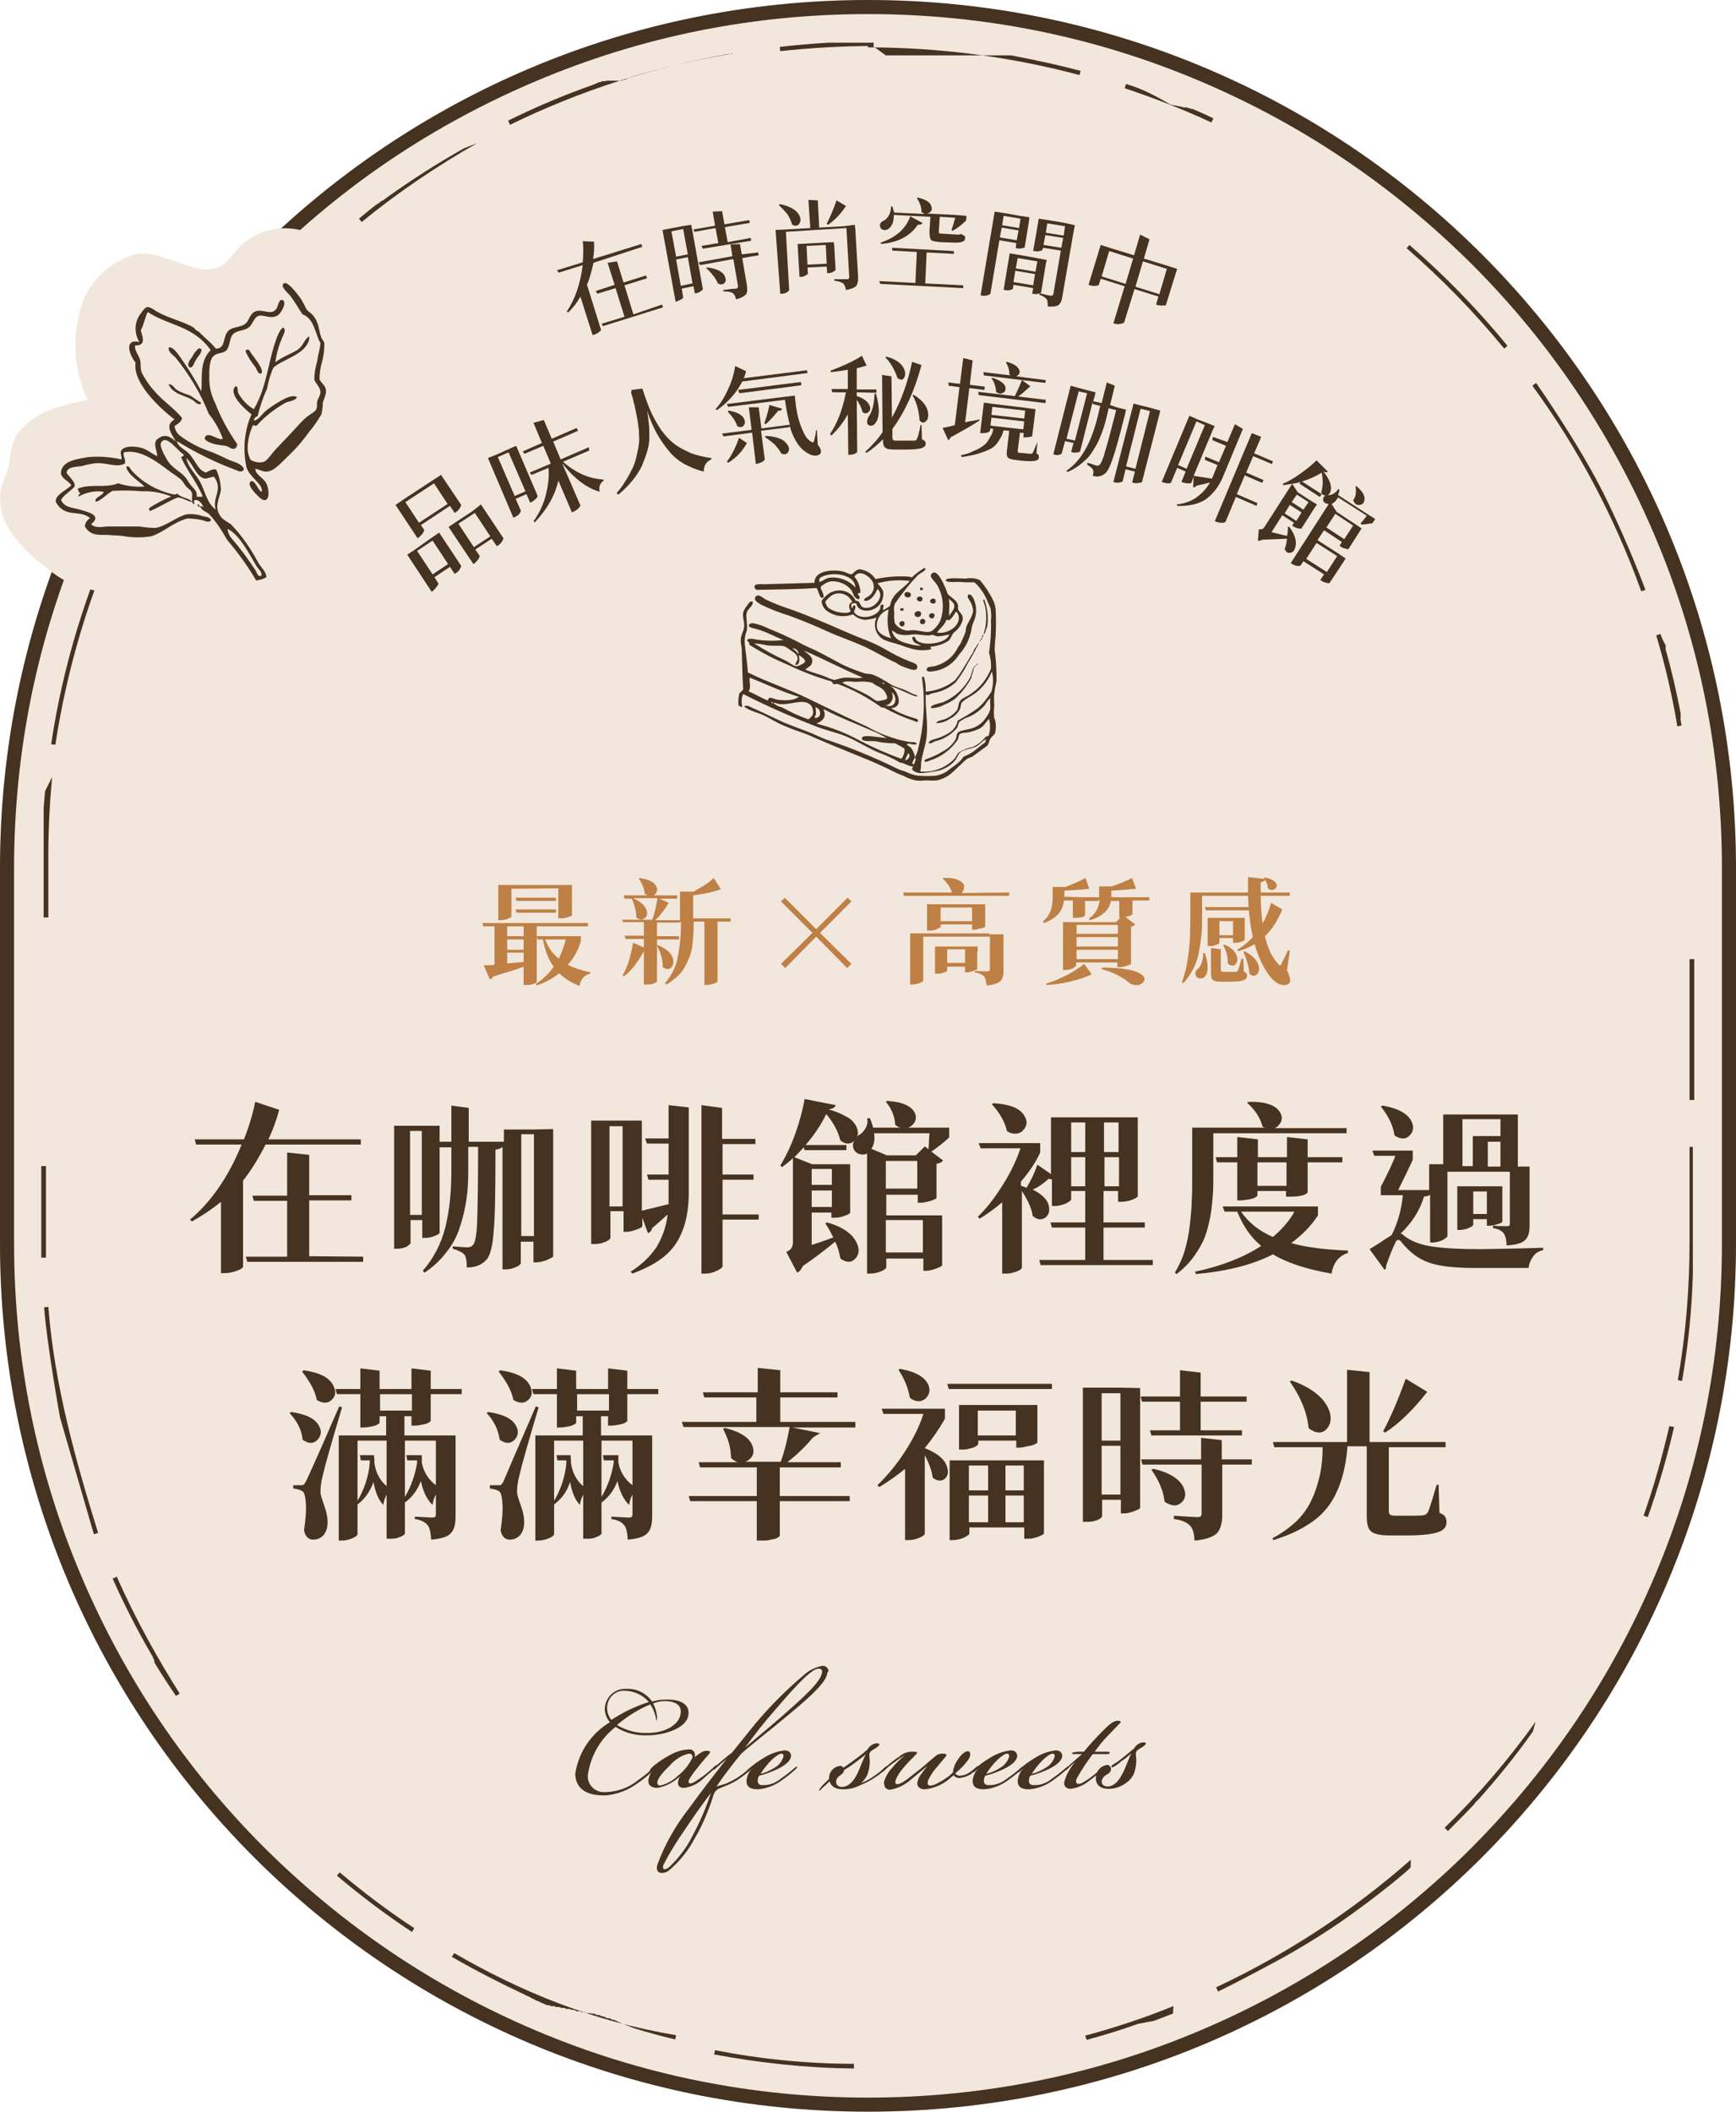 <?xml version="1.0" encoding="UTF-8"?>
<svg id="_圖層_2" xmlns="http://www.w3.org/2000/svg" version="1.1" viewBox="0 0 370 450">
  <!-- Generator: Adobe Illustrator 30.0.0, SVG Export Plug-In . SVG Version: 2.1.1 Build 123)  -->
  <defs>
    <style>
      .st0 {
        fill: #bf8045;
      }

      .st1, .st2 {
        fill: #453220;
      }

      .st3 {
        fill: #f2e7dc;
      }

      .st2 {
        fill-rule: evenodd;
      }
    </style>
  </defs>
  <g>
    <path class="st3" d="M185,450h0C82.8,450,0,367.2,0,265v-80C0,82.8,82.8,0,185,0h0c102.2,0,185,82.8,185,185v80c0,102.2-82.8,185-185,185Z"/>
    <path class="st1" d="M185,3c24.6,0,48.4,4.8,70.8,14.3,21.7,9.2,41.1,22.3,57.9,39,16.7,16.7,29.8,36.2,39,57.9,9.5,22.4,14.3,46.3,14.3,70.8v80c0,24.6-4.8,48.4-14.3,70.8-9.2,21.7-22.3,41.1-39,57.9-16.7,16.7-36.2,29.8-57.9,39-22.4,9.5-46.3,14.3-70.8,14.3s-48.4-4.8-70.8-14.3c-21.7-9.2-41.1-22.3-57.9-39-16.7-16.7-29.8-36.2-39-57.9-9.5-22.4-14.3-46.2-14.3-70.8v-80c0-24.6,4.8-48.4,14.3-70.8,9.2-21.7,22.3-41.1,39-57.9,16.7-16.8,36.2-29.8,57.9-39,22.4-9.5,46.2-14.3,70.8-14.3M185,0h0C82.8,0,0,82.8,0,185v80c0,102.2,82.8,185,185,185h0c102.2,0,185-82.8,185-185v-80C370,82.8,287.2,0,185,0h0Z"/>
  </g>
  <path class="st1" d="M185,9.1s-.1,0,0,0q-.07,0,0,0h-8.5c-3.5.2-6.9.5-10.3.9l.1.9c6.5-.7,13.2-1.1,19.9-1.1v-.7s-1.2,0-1.2,0ZM155.1,11.6c-7,1.2-13.9,2.8-20.6,4.8h0c-.07,0-.13.03-.2.1h0c-.07,0-.13.03-.2.1h0c-.1,0-.2.1-.3.1h0c-.07,0-.13.03-.2.1h0c-.07,0-.13.03-.2.1h0c-.07,0-.13.03-.2.1h-.3c-.07,0-.13.03-.2.1h0c-.07,0-.13.03-.2.1h-3.2c-.07,0-.13.03-.2.1h-.7c-.07,0-.13.03-.2.1h0c-.07,0-.13.03-.2.1h-.3c-.07,0-.13.03-.2.1h0c-.07,0-.13.03-.2.1h0c-.2.1-.3.1-.5.2h0c-.07,0-.13.03-.2.1h0c-6.3,2.2-12.4,4.8-18.3,7.7l.4.9c14.9-7.3,30.8-12.4,47.2-15.2l-.8.2h0ZM98.9,31.6c-5.7,3.2-11.3,6.8-16.6,10.6h0c-.1.1-.2.2-.4.3h0c-.1.1-.2.2-.3.2h0c-.1,0-.1.1-.2.1h0c-.1,0-.1.1-.2.1h0l-.1.1h0l-.1.1h0c-.1,0-.1.1-.2.1h0c-.07.07-.13.13-.2.2h-.1c-.07.07-.13.13-.2.2h-.1c-1.3,1-2.5,2-3.7,3l.6.7c7.7-6.3,16-11.9,24.6-16.8l-2.8,1.1h0ZM40.2,85c-3.8,5.5-7.3,11.2-10.4,17l.8.5c3.1-5.8,6.6-11.5,10.4-17l-.8-.5h0ZM25.3,110.9c-6.9,14.9-11.9,30.9-14.4,47.7l.9.1c2.5-16.4,7.3-32.4,14.3-47.4l-.8-.4h0ZM9.6,168.6c-.1,1.2-.2,2.4-.3,3.6h0v.1h0v.1h0v.1h0v.1h0v.1h0v.1h0v.1h0v.1h0v.1h0v.2h0v.1h0v.1h0v.1h0v.1h0v.1h0v.3h0v.1h0v.1h0v.1h0v.1h0v.1h0v.1h0v.1h0v.1h0v.5h0v.1h0v.1h0v.1h0v.1h0v.6h0v.1h0v.1h0v.1h0v.1h0v.1h0v.6h0v.1h0v.1h0v.1h0v.1h0v.6h0v.1h0v.1h0v.1h0v.1h0v.1h0v.1h0v.4h0v.1h0v.1h0v.1h0v.1h0v.1h0v.1h0v.1h0v.1h0v.4h0v.1h0v.1h0v.1h0v.3h0v.1h0v.2h0v.2h0v.1h0v.1h0v.1h0v13.4h1v-13.3c0-5.5.3-11.1.8-16.6l-1.5,3h0ZM9.8,248.5h-1v16.2h0v.1h0v.1h0v.1h0v.1h0v.2h0v.1h0v.1h0v.3h0v2.1h0v.1h1v-19.5h0ZM20.01,326.96l.9-.3c-4.84-15.56-9.31-31.56-10.61-48.16h0l-.9.1c.6,8,3.4,23.5,3.4,23.5l7.21,24.86h0ZM24.9,336l-.9.4c2.5,5.6,5.3,11.1,8.4,16.4h0c.1.1.2.3.2.4h0v.1h0c.1.1.1.2.2.3h0v.1h0c0,.1.1.2.1.2h0v.1h0v.1h0v.1h0v.1h0l.1.1h0c0,.1.1.2.1.2h0c1.4,2.3,2.9,4.6,4.4,6.8l.8-.5c-4.5-7.1-9.4-15.8-13.4-24.9h0ZM72.4,399l-.6.7c5.1,4.3,10.4,8.3,16,12l.5-.8c-5.5-3.6-10.8-7.6-15.9-11.9h0ZM96.8,416.2l-.5.8c5,2.9,10.3,5.6,15.6,8.1h0c.1.1.2.1.4.2h0c.3.1.5.2.8.4h0c.1,0,.1.1.2.1h0c.1,0,.2.1.2.1h0c.1,0,.1.1.2.1h0c.1,0,.1.1.2.1h0c.1,0,.1.1.2.1h0c.1,0,.1.1.2.1h0c.1,0,.1.1.2.1h.1c.07,0,.13.03.2.1h0c.1,0,.1.1.2.1h0c.1,0,.1.1.2.1h0c.07,0,.13.03.2.1h0c.1,0,.1.1.2.1h.1c.1,0,.1.1.2.1h0c.07,0,.13.03.2.1h0c.07,0,.13.03.2.1h0c.07,0,.13.03.2.1h.5c.07,0,.13.03.2.1h0c.07,0,.13.03.2.1h.7c.07,0,.13.03.2.1h0c.07,0,.13.03.2.1h.7c.07,0,.13.03.2.1h0c.07,0,.13.03.2.1h.7c.07,0,.13.03.2.1h0c.07,0,.13.03.2.1h.7c.07,0,.13.03.2.1h0c.07,0,.13.03.2.1h.5c.07,0,.13.03.2.1h0c.07,0,.13.03.2.1h0c.07,0,.13.03.2.1h.7c.07,0,.13.03.2.1h0c.07,0,.13.03.2.1h.6c.07,0,.13.03.2.1h0c.07,0,.13.03.2.1h.7c.07,0,.13.03.2.1h.7c.07,0,.13.03.2.1h0c.07,0,.13.03.2.1h0c.07,0,.13.03.2.1h.5c.07,0,.13.03.2.1h0c.07,0,.13.03.2.1h0c.07,0,.13.03.2.1h.3c.07,0,.13.03.2.1h0c.07,0,.13.03.2.1h0c.07,0,.13.03.2.1h0c.07,0,.13.03.2.1h.5c.07,0,.13.03.2.1h0c.07,0,.13.03.2.1h0c.07,0,.13.03.2.1h.3c.07,0,.13.03.2.1h0c.07,0,.13.03.2.1h0c.07,0,.13.03.2.1h0c.07,0,.13.03.2.1h0c.1,0,.2.1.3.1h0c.07,0,.13.03.2.1h0c.07,0,.13.03.2.1h0c.07,0,.13.03.2.1h0c.2,0,.3.1.4.1h0c.07,0,.13.03.2.1h0c.07,0,.13.03.2.1h0c.07,0,.13.03.2.1h0c.2,0,.3.1.4.1h0c.07,0,.13.03.2.1h0c.07,0,.13.03.2.1h0c.3.1.6.2.8.3h0c2.9.9,5.8,1.7,8.8,2.4l.2-.9c-17.5-2.9-33-9.2-47.3-17.5h0ZM152.4,436.9l-.2.9c9.7,1.8,19.6,2.9,29.8,3v-1c-9.9,0-19.9-1-29.6-2.9h0ZM250.1,427.5c-6.1,2.5-12.5,4.6-18.8,6.3l.3.9c3.7-1,7.3-2.1,10.9-3.4h0c.1,0,.3-.1.4-.1h.2c.1,0,.2-.1.4-.1h.2c.1,0,.2-.1.2-.1h.3c.07,0,.13-.03.2-.1h.4s.1,0,.1-.1h.4c.1,0,.1-.1.2-.1h.3c1.4-.5,2.8-1.1,4.2-1.6l.1-1.6h0ZM300.65,397.88l.05-1.58h0c-12.5,11-26.4,20.1-41.5,27.2l.4.9c4.2-2,12.5-6.5,12.5-6.5,0,0,6.61-3.5,13.48-8.23,7.51-5.18,15.31-11.63,15.07-11.78h0ZM327.3,366.9c-5.8,8.1-12.3,15.7-19.4,22.6l.7.7c1.8-1.8,3.6-3.6,5.3-5.4h0l.1-.1h0l.1-.1h0c.1-.1.2-.2.2-.3h0c.2-.2.4-.5.7-.7h0c4.2-4.7,8.1-9.5,11.7-14.6l.6-2.1h0ZM355.8,303.9c-1.5,6.4-3.3,12.9-5.5,19.1l.9.3c2.2-6.2,4.1-12.7,5.6-19.2l-1-.2h0ZM361.1,244.4h-1v20.3c0,9.9-.8,19.7-2.5,29.4l.9.2c1.3-7.5,2.1-15.1,2.3-22.8h0v-.1h0v-.1h0v-.2h0v-.1h0v-.2h0v-.1h0v-.1h0v-.2h0v-.2h0v-.1h0v-.1h0v-.1h0v-.1h0v-.1h0v-.1h0v-.1h0v-.1h0v-.1h0v-.1h0v-.1h0v-.1h0v-.1h0v-.1h0v-.1h0v-.1h0v-.1h0v-.1h0v-.1h0v-.1h0v-23.8h.3ZM361.1,204.4h-1v30h1v-30h0ZM353.9,135.1l-.9.3c1.9,6.3,3.4,12.8,4.5,19.4l.9-.2c-.1-.4-.1-.7-.2-1.1h0v-.1h0v-.1h0v-.1h0v-.1h0v-.2h0v-.1h0v-.1h0v-.1h0v-.1h0v-.1h0v-.2h0v-.1h0v-.1h0c-.9-4.6-1.9-9.1-3.2-13.6h0v-.1h0v-.1h0v-.1h0v-.1h0v-.1h0v-.1h0v-.1h0v-.1h0v-.1h0c-.7-1.2-.9-1.8-1.1-2.4h0ZM341.85,105.31c-5.3-10.69-14.45-23.71-14.45-23.71h0l-.8.6c9.8,13.4,17.6,28.2,23.2,43.8l.9-.3s-3.56-9.7-8.85-20.39ZM300.4,52.2l-.6.7c7.5,6.5,14.5,13.7,20.8,21.4l.7-.6c-6.3-7.7-13.3-14.9-20.9-21.5h0ZM240,17.9l-.3.9c6.3,2.1,12.5,4.5,18.5,7.3l.4-.9c-1.5-.7-3-1.4-4.5-2h-.2c-.1,0-.2-.1-.3-.1h-.1c-.1,0-.2-.1-.3-.1h0c-.07,0-.13-.03-.2-.1h-.8s-.1,0-.1-.1h-.2s-.1,0-.1-.1h-.4s-.1,0-.1-.1h-.4c-.1,0-.1-.1-.2-.1h-.3c-.1,0-.2-.1-.3-.1h-.2c-.1,0-.2-.1-.3-.1h-.1c-4.9-2.9-7.2-3.7-9.5-4.4h0ZM185,9.1v1c15.3,0,30.5,2,45.1,5.9l.2-.9c-4.5-1.2-9.1-2.2-13.8-3.1h0c-.3-.1-.6-.1-.9-.2h-26.8c-2.47-1.8-3.73-2.7-3.8-2.7.1,0,0,0,0,0h0Z"/>
  <path id="_パス_28555" class="st1" d="M139,362.6c.8-.2,1.6-.4,2.4-.4,2.9-.2,5.8.6,5.3,3.4s-5.3,4.2-8.7,4.2c-2.4.1-4.8-.5-6.8-1.8-3.2,2.5-5.3,6.1-5.9,10.2-.2,1.9,1.2,3.5,3.1,3.7h.8c2.4-.1,4.7-.9,6.6-2.4,1-.7,1.9-1.4,2.8-2.2.6-.6.9-.8,1-.6.1.1-.1.4-.4.6-1,1-2.1,1.9-3.3,2.7-2,1.5-4.4,2.4-6.8,2.6-3.8.1-6.4-1.2-6.5-4.6.7-4.6,3.4-8.6,7.4-11-.7-.8-1.1-1.8-1.1-2.9.1-2.4,2.1-4.3,4.5-4.2h.1c2.2-.1,4.2.9,5.5,2.7M129.4,364c0,.9.3,1.8.9,2.5,2.5-1.6,5.1-2.9,8-3.8-1.3-1.5-3.2-2.4-5.2-2.4-2-.1-3.6,1.5-3.7,3.5v.2M145,365.5c.5-2.1-1-3-3.4-3-.8,0-1.6.2-2.4.5.4.8.7,1.6.8,2.5.1.7,0,1.2-.1,1.1-.1,0,0-.3-.2-.9-.2-.9-.6-1.7-1.1-2.5-2.6,1.1-5,2.6-7.1,4.4,2,1.2,4.3,1.8,6.6,1.7,3.3,0,6.4-1.5,6.9-3.8"/>
  <path id="_パス_28556" class="st1" d="M150.5,373.1c1,0,1,.2.6.7-.6.7-1.6,1.8-2.5,3-.6.7-1.1,1.4-1.6,2.2-.3.5-.3.9-.1,1s.7,0,1-.2c.7-.4,1.4-.9,2.1-1.4,1-.8,1.7-1.4,2.2-1.9.3-.2.5-.5.6-.3s-.1.4-.6.8c-.6.5-1.7,1.5-2.5,2.2-1.1,1-2.4,1.6-3.9,1.8-.9,0-1.3-.4-1.3-1s.2-1.2.6-1.6h0c-1.4,1.3-3.1,2.3-5,2.6-1,0-2.1-.4-1.9-1.8.2-.9.6-1.7,1.3-2.4h0l-.6.5c-.2.1-.3.2-.4.1-.1-.1.1-.4.6-.9.4-.4.9-.7,1.4-1.1.7-.5,1.4-.9,2.1-1.3,1.4-.8,2.9-1.3,4.5-1.3.7.1,1.1.7,1,1.4,0,.1,0,.2-.1.3,1-.8,1.8-1.4,2.5-1.4M142.6,376.4c-1.9,1.8-2.6,3-2.5,3.6,0,.3.3.5.6.5h0c1.4-.3,2.8-1.1,3.8-2.1,1.3-1,2.4-2.4,3.1-3.9,0-.6-.3-.8-.8-.8-1.7.4-3.1,1.4-4.2,2.7"/>
  <path id="_パス_28557" class="st1" d="M176.3,356.7c-.4,2.2-4.7,5.8-9.3,9.6-2.7,2.3-6.3,5-9,7.4-2.4,2.9-3.7,4.7-5.3,7,.7-.2,1.3-.4,2-.6.9-.4,1.7-.8,2.5-1.3.9-.6,1.8-1.3,2.6-2,.2-.2.6-.5.7-.4.1.1-.3.5-.4.6-.9.9-1.9,1.6-2.9,2.3-1.1.7-2.3,1.2-3.6,1.7-.4.1-.8.4-1.1.7-.3.4-.5.9-.6,1.4-1,3-2.2,5.9-3.8,8.6-1.3,2.5-3.1,4.8-5.3,6.7-.5.5-1.2.8-2,.7-.6-.1-1-.6-.7-1.7,1.6-4.4,3.9-8.4,6.8-12.1,2.3-3.2,5.3-7.1,8-10.5h0c-.5.4-1.6,1.4-2.4,2.1-.3.2-.4.3-.5.2-.1-.1,0-.2.3-.5,1.1-1,2.7-2.4,3.7-3.1l5-6.2c3.2-3.8,6.7-7.3,10.5-10.5,1-.9,2.3-1.5,3.7-1.8.7-.1,1.3.4,1.4,1.1-.3.3-.3.5-.3.6M145.9,390c-1.6,2.3-3.1,4.7-4.4,7.2-.3.6-.2,1,0,1.1s.6,0,1.1-.4c2-1.9,3.7-4.1,4.9-6.5,1.6-3,3-6.1,4-9.3-1.9,2.5-3.8,5.2-5.6,7.9M166.6,365.8c4.4-3.9,8.4-7.4,8.6-9.4.1-.4-.1-.7-.5-.8h-.3c-.7,0-1.8.9-2.8,1.8-2.1,2-4,4.2-5.9,6.4-3.4,3.9-4.5,5.4-6.9,8.6,4.3-3.6,5.7-4.8,7.8-6.6"/>
  <path id="_パス_28558" class="st1" d="M166.6,378.9c1-.7,1.9-1.4,2.8-2.2.3-.2.4-.3.5-.2.1.1-.1.3-.4.6-.9.8-1.9,1.6-2.9,2.3-1.5,1.1-3.3,1.8-5.1,1.9-1.7,0-2.4-.6-2.4-1.8.1-1.1.6-2.1,1.4-2.8h0l-.9.8c-.2.2-.4.2-.5.1s.1-.3.3-.5c.5-.5,1.1-.9,1.7-1.4.7-.5,1.5-1,2.2-1.4,1.2-.7,2.5-1.1,3.9-1.3,1,0,1.4.6,1.4,1.2-.1,1.2-1.5,2.1-2.9,2.8-1.3.6-2.6,1.1-3.9,1.4-.2.3-.3.7-.3,1-.1.5.3,1,.8,1h.2c1.5.1,2.9-.5,4.1-1.5M165.1,376.7c.9-.5,1.6-1.4,1.9-2.4,0-.4-.1-.6-.5-.6s-1.1.5-2,1.3c-.9.9-1.7,1.9-2.4,3,1-.2,2-.7,3-1.3"/>
  <path id="_パス_28559" class="st1" d="M179.7,381.3c-1.9,0-2.6-.8-2.9-1.7-.5.5-1,1-1.4,1.3-.4.4-.7.8-.8.7-.1-.1.2-.6.5-.9.5-.6,1.1-1.1,1.6-1.6v-.5c.2-1.3,1.2-2.2,2.4-2.3.3,0,.5.2.6.4.3-.2.8-.5,1.2-.8,1.4-1,2.8-2,4-3.1.2-.3.4-.6.7-.8.4-.3.8-.5,1.3-.5,1,0,.4.6-.2,1-.4.2-.7.4-1.1.7-.4.4-.3.7-.3,1.2.2,1.2,0,2.5-.4,3.7-.3.7-.8,1.4-1.4,1.9.7-.3,1.4-.6,2-1,1.1-.7,2.1-1.4,3-2.3.2-.2.5-.4.6-.3s-.1.4-.5.7c-.7.7-1.5,1.3-2.3,1.8-.9.6-1.9,1.1-2.9,1.5-1.1.6-2.4.9-3.7.9M179,378.4c-.5.3-.8.8-.8,1.3,0,.7.5,1.1,1.3,1.1.9,0,2.1-.7,3-2.4.7-1.2,1.6-4,2.1-4.6h0c-.7.6-2.3,1.8-3,2.3-.4.3-1.2.8-1.7,1.1,0,.4-.3.8-.9,1.2"/>
  <path id="_パス_28560" class="st1" d="M188.4,379.8c.3-1.1.9-2.2,1.7-3,.8-1,1.7-1.9,2.7-2.7-.8.4-1.6,1-2.4,1.6-.7.5-1.3,1-1.8,1.5-.4.4-.6.5-.7.4-.1-.1.1-.4.6-.8,1-.9,2.1-1.8,3.2-2.5.8-.7,1.9-1.1,2.9-1,1,0,1.1.1.5.7-.8.8-1.8,1.8-2.7,2.9-.6.7-1.1,1.5-1.5,2.4-.1.4-.1.6,0,.8.2.2.7.1,1.1-.1,1-.5,1.8-1.2,2.7-1.9,2-1.5,3-2.5,4.6-3.8.4-.4.9-.6,1.5-.6.8,0,1.2.1.7.7-.8,1-1.2,1.4-2.1,2.5-.6.7-1.1,1.5-1.5,2.3-.2.4-.3,1,0,1.2s.7.1,1.3-.1c.9-.4,1.8-.9,2.6-1.5.5-.3.9-.7,1.3-1.1.1-1,.5-2,1.1-2.8.8-1.2,1.6-1.8,2.2-1.7.5.1.5.9.1,1.6-.8,1.2-1.8,2.2-2.9,3.1.2.3.5.5.9.5.8,0,1.6-.3,2.3-.8.4-.3.8-.6,1.1-.9.2-.2.5-.4.6-.3s0,.3-.4.7c-.4.3-.7.6-1.1.9-.7.5-1.6.8-2.5.9-.5,0-1-.2-1.2-.6-.4.3-.8.6-1.1.9-1.5,1.2-3.2,1.9-5.1,2.1-1.1,0-1.6-.6-1.6-1.3.1-.6.3-1.2.6-1.6.5-.7,1-1.4,1.6-2.1h0l-3.4,2.8c-1.3,1.2-2.9,2-4.6,2.3-.6,0-1.2-.4-1.2-1-.1-.4-.1-.5-.1-.6"/>
  <path id="_パス_28561" class="st1" d="M214.8,378.9c1-.7,1.9-1.4,2.8-2.2.3-.2.4-.3.5-.2.1.1-.1.3-.4.6-.9.8-1.9,1.6-2.9,2.3-1.5,1.1-3.3,1.8-5.1,1.9-1.7,0-2.4-.6-2.4-1.8.1-1.1.6-2.1,1.4-2.8h0l-.9.8c-.2.2-.4.2-.5.1s.1-.3.3-.5c.5-.5,1.1-.9,1.7-1.4.7-.5,1.5-1,2.2-1.4,1.2-.7,2.5-1.1,3.9-1.3,1,0,1.4.6,1.4,1.2-.1,1.2-1.5,2.1-2.9,2.8-1.3.6-2.6,1.1-3.9,1.4-.2.3-.3.7-.3,1-.1.5.3,1,.8,1h.2c1.4.1,2.9-.5,4.1-1.5M213.2,376.7c.9-.5,1.6-1.4,1.9-2.4,0-.4-.1-.6-.5-.6s-1.1.5-2,1.3c-.9.9-1.7,1.9-2.4,3,1-.2,2.1-.7,3-1.3"/>
  <path id="_パス_28562" class="st1" d="M224.4,378.9c1-.7,1.9-1.4,2.8-2.2.3-.2.4-.3.5-.2.1.1-.1.3-.4.6-.9.8-1.9,1.6-2.9,2.3-1.5,1.1-3.3,1.8-5.1,1.9-1.7,0-2.4-.6-2.4-1.8.1-1.1.6-2.1,1.4-2.8h0l-.9.8c-.2.2-.4.2-.5.1s.1-.3.3-.5c.5-.5,1.1-.9,1.7-1.4.7-.5,1.5-1,2.2-1.4,1.2-.7,2.5-1.1,3.9-1.3,1,0,1.4.6,1.4,1.2-.1,1.2-1.5,2.1-2.9,2.8-1.3.6-2.6,1.1-3.9,1.4-.2.3-.3.7-.3,1-.1.5.3,1,.8,1h.2c1.5.1,2.9-.5,4.1-1.5M222.9,376.7c.9-.5,1.6-1.4,1.9-2.4,0-.4-.1-.6-.5-.6s-1.1.5-2,1.3c-.9.9-1.7,1.9-2.4,3,1-.2,2-.7,3-1.3"/>
  <path id="_パス_28563" class="st1" d="M227.5,377c-.3.3-.5.3-.5.2-.1-.1,0-.3.3-.5l3.3-2.9h-1.6c-.3,0-.5,0-.5-.2s.5-.2,1.2-.3h1.3c1.3-1.6,2.8-3.2,4.3-4.7.8-.8,1.9-1.9,2.9-1.9.5,0,.6.1.7.3-.5.5-1.7,1.8-2.8,2.9s-1.9,2.2-2.8,3.4h2.6c.4,0,.7,0,.6.3,0,.2-.5.2-.8.2h-2.8c-1.2,1.6-2.3,3.2-3.3,5-.3.5-.4,1.1,0,1.3.4.1.8,0,1.1-.2.7-.4,1.4-.8,2.1-1.4.8-.6,1.6-1.3,2.1-1.8.2-.2.5-.5.6-.3.1.1,0,.2-.3.5-.9.8-1.8,1.7-2.8,2.4-1.2,1-2.6,1.7-4.2,1.9-1,0-1.4-.6-1.4-1.3.4-1.7,1.3-3.2,2.4-4.5-.7.6-1.2,1.1-1.7,1.6"/>
  <path id="_パス_28564" class="st1" d="M237.4,376.5c-.2.1-.4.2-.5,0-.1-.1,0-.2.2-.4.5-.3,1.2-.7,1.9-1.3.8-.6,1.6-1.3,2.7-2.2.2-.3.4-.6.7-.8.4-.3.8-.5,1.3-.5,1,0,.4.6-.2,1-.4.2-.7.4-1.1.7-.4.4-.3.7-.3,1.2.2,1.2,0,2.5-.4,3.7-.3.7-.8,1.4-1.5,1.9-1.1.9-2.5,1.4-3.9,1.4-2.4,0-2.9-1.5-2.7-2.7.1-1.2,1.1-2.2,2.3-2.4.5,0,.8.3.9.8v.2c-.1.5-.5.9-1,1.1-.5.3-.9.8-1,1.4,0,.7.5,1.1,1.3,1.1.9,0,2.1-.7,3-2.5.8-1.3,1.6-4,2.1-4.6h0c-.7.6-1.4,1.2-2.2,1.7-.5.5-1.1.9-1.6,1.2"/>
  <g>
    <path id="_パス_28565" class="st2" d="M197.3,121.2c-.3.7-1.2.9-1.7,1.4-1.8,1.9-3.4,3.9-4.9,6.1-.2.6-.2,1.3-.1,2-.1.7,0,1.4.1,2.1.6.9,1.6,1.5,2.8,1.6.3,0,.6-.1.9-.1,1.3-.1,2.7.6,3.9.3.7-.2,1.8-1.6,2.1-2.3.9-2.5.7-5.3-.7-7.7-.4-.6-1.4-1.5-1.3-1.9,0-.4.4-.7.7-.7.8,0,1.5,1.5,1.8,2,.4.8.8,1.7,1.1,2.6.9.9,2,1.3,2.2,2.5,0,.2-.1.5,0,.7.2.8,1.1,1,1,2.2-.2.9-.7,1.7-1.3,2.3-.2.2-.5.4-.7.6-.3.4-.6,1.3-1.1,1.7-1.1.7-2.4,1.1-3.7,1.2-.2.2.2.4,0,.6-1.6.3-3.1.2-4.6-.3-.8-.2-1.6-.6-2.4-.8-.8-.3-1.6-.4-2.3-.7-1.9-.5-3-2.5-2.5-4.4.1-.2.1-.4.2-.6-.8.3-1.6.4-2.4.5-1-.1-1.9-.5-2.6-1.2-2,.8-4.4.4-6-1.1-.4-.5-.6-1-.7-1.6,0-.4,1.3-1.6,1.7-1.8,1.9-1.1,4.3-.6,5.4,1.3.1.1.1.2.1.3.2.1.5,0,.7.2.4.4.4,1,.9,1.2,2.1.9,5-2.3,3.1-3.9-.2.6-.6,1.2-1,1.7-.4.4-1,1-1.8.8-.1-.6.7-.7,1-1,1-.7,1.3-1.9.8-3-.6-1.2-2.9-2.8-3.9-1.1.8.9,1.2,2.1,1.3,3.3-.1.2-.4.2-.6.3.1.4.8.8.2,1.2-1.1-.2-1.1-1.3-1.6-2-.9-1.1-2.2-1.7-3.5-1.8-.8-.1-1.5.1-2.1.5-.3.2-.9.5-.9.8s1.1,2,.4,2.2c-.7.2-.9-1.9-1.3-2.1-4.1.3-8.5.3-12.8.4-.1-.2-.4-.3-.4-.6,0-.8,1.3-.6,2-.6,3.2-.1,7.7-.2,10.8-.3-.1-2.3,3-2.9,5.7-2.5.8.1,1.7.7,2.1.7.5-.1.9-1,1.8-1.1,1.4.2,2.6.9,3.4,2.1,2.4-.5,4.8-.7,7.2-.5.3.1.4,0,.5.2.7-.7,1.5-1.3,2.3-1.8.3-.3.5-.3.7-.1h0M174.7,123.2c-.1.2-.1.5-.1.8.8-.1,1.3-.8,2.3-.9,2-.2,4.1.6,5.4,2.1,0-2.9-5.4-3.6-7.6-2M187,124.3c.5.5.9,1,1.2,1.6.3,1.5-.4,3.1-1.8,3.8-1.5.8-3.6.5-3.9-1.1-.3-.1-.7-.1-1,.1-.1.3-.1.9.2.9.1-.2,0-.6.4-.6.5.2,0,1-.1,1.4,1.2,1.9,4.9,1.1,5.6-.7.1-.3-.1-.8.5-.9.5.2,0,.8.1,1.2.5-.2,1-.5,1.5-.9.4-2.7,2.8-3.5,4.2-5.3-2.4-.3-4.7-.1-6.9.5M177.4,126.8c-.5.3-1.4,1.1-1.5,1.5.1.4.3.8.6,1.2,1,.7,2.2,1.1,3.5,1.1.5,0,1.1,0,1.3-.4-.3-.5-.4-1-.2-1.5.1-.3.5-.2.5-.5-.8-1.6-2.7-2.2-4.2-1.4M202.3,131.3c.3-.7,1.2-1.4,1.1-2.3-.1-.6-.7-1-1.2-1.4.3,1.1,0,2.7.1,3.7M189.3,129.9c-1.6.6-2.6,2.1-2.4,3.8.2,1.3,1.6,1.9,3,2.3-.8-1.9-.9-4.1-.5-6.1h-.1ZM203.9,130.4h-.2c-.4.7-.8,1.3-1.4,1.8-.2-.1-.4-.1-.6-.1-.4,1.2-1.4,1.8-2,2.7,2.7.5,5.9-2.2,4.2-4.4M193.3,137.1c1,.3,2,.5,3,.5-.4-.3-1.1-.4-1.5-.8-.1-.1-.7-1.1-.1-1.1.4,0,.4.5.7.8,1.5,1.3,6.5.6,6.9-1.3-.8.2-1.7.4-2.5.4-.4,0-.7-.3-1.1-.3-.2,0-.4.1-.6.1-1,.1-2.3-.3-3.6-.2-1.1.2-2.1.2-3.2-.1-.5-.2-.7-.6-1.2-.7.4,1.7,1.7,2.3,3.2,2.7"/>
    <path id="_パス_28566" class="st2" d="M158.6,150.6c.5-.6,1.5.2,2.1.4,2.3,1,4.4,2.1,6.7,3.1,1.5.6,3.1,1.2,4.7,1.8s3,1.4,4.6,1.9c4.7,1.6,9.4,3.5,13.9,5.7.8.4,1.5.7,2.3.9.9.4,1.8.8,2.8.9,1.3.1,2.5.1,3.8,0,1-.2,2-.6,2.8-1.3.8-.6,1.7-1.2,2.3-1.8.4-.3.5-.8.9-1s1-.4,1.4-.7c1.2-.7,2-1.6,3.1-2.3,0-.2.1-.5.2-.7-1,.5-1.3,1.2-2.4,1.7-1,.4-2.5.5-3.2,1.2-.5.5-.6,1.1-1,1.6-1,1.2-2.4,2-3.9,2.3-.5.1-1.2.2-1.9.3-1.5.2-2.5.3-3.4-.6,0-.2.1-.5.2-.7-.9.1-1.7-.7-2.8-.8-1.5-.9-3.1-1.6-4.7-2.2-2.6-1.1-5.2-2.9-7.9-3.8-1.5-.5-3-.9-4.5-1.4-5.5-2.1-11-4.5-16.3-7.2-.4.8-.4,1.8-.2,2.7-.3.2-.6-.2-.8-.3-.1-.9,0-1.8.2-2.6.3-.2.6-.5.8-.8-.2-2.7-.2-5.6-.3-8.3,0-.8-.3-1.6-.2-2.4,0-.8.6-1.7.7-2.6.1-1.1-.4-2.2-.2-3.1.2-.5.4-1,.8-1.4.3-.4.6-1.1,1.2-.9.2.9-.8,1.3-1.2,2.2-.4,1.2.3,2.8-.1,4.2-.3.7-.4,1.5-.4,2.3.2,2.1.6,4.5.7,6.4,4.2,2.1,8.6,3.5,12.9,5.6,4.1,2,8,3.9,12.4,5.9,2.8,1.6,5.8,2.7,9,3.3.5.1,1.5-.1,1.7.4-.5.4-1.4-.1-2.1,0,0,.4.5.5.8.8.5.6.8,1.3.9,2.1.3-.6.6-1.2.7-1.9,1.2-4.7,1.5-9.6.9-14.4,0-.3-.3-.8.1-.9.4,0,.3.5.4.8.2.8.2,1.6.2,2.4,2.3-.2,4.4-1,6.2-2.4.8-.9,1.4-1.9,2-2.9.7-1,1.2-2.1,1.9-3.1.1-.4.3-.8.6-1.1.2-.4.4-.7.7-.9-.8,1.4-1.5,2.9-2.4,4.3-.7,1.4-1.6,2.8-2.6,4.1-1.3,1.2-3,2-4.8,2.3-.4.1-.7.2-1,.4-.3.1-.4-.1-.6-.1-.1,3.2.5,6.1.2,8.9-.2,2-1,3.9-1.2,5.8,0,.6,0,1.2-.2,1.7,2.8.3,5.6-.8,7.5-2.9.2-.4.4-.8.7-1.1.9-.6,1.9-1,3-1.2,1.1-.5,2.1-1.3,2.8-2.2.2-.1.4-.1.6-.2.4-1.2.4-2.4.1-3.6-.8.8-1.1,1.6-2.1,2.1-.6.3-1.3.5-2,.7-.8.2-1.7.1-2.1.4-.3.2-.3.8-.4,1.1-1.4,2.2-3.6,3.8-6.1,4.6-.3.1-.8.4-1.1.1.1-.4.6-.5.9-.6,1-.4,2-.8,2.9-1.4,1.2-.6,2.2-1.5,2.9-2.7.2-.4.1-.9.4-1.3.4-.5,1.5-.6,2.3-.8,1.6-.3,3-1.2,3.9-2.7.3-.4.5-.8.7-1.3.2-.9-.1-1.7.1-2.6-.6.4-.9,1-1.3,1.6-1,1-2.1,1.9-3.4,2.4-.7.2-1.3.6-1.9,1-.3.4-.3,1-.6,1.4-1.2,1.4-2.9,2.4-4.7,2.8-.4.2-.9.6-1.3.3.3-.7,1.5-.8,2.3-1.1,1.8-.7,3.5-1.6,3.9-3.6,1.4-.8,2.8-1.6,4.2-2.6,1.2-1,2.2-2.3,3-3.6.4-1.4.5-2.9.1-4.3-.9,2.2-2.4,4-4.4,5.2-.7.4-1.4.8-2,1.4-.3.5-.2,1.1-.5,1.6-.5.8-1.2,1.5-2.1,1.9-.8.6-1.9.9-2.9.9.3-.5,1-.6,1.4-.7,1.2-.3,2.3-1.1,3.1-2.1.3-.5.2-1.3.6-1.9.4-.6,1.4-.9,2.1-1.4,1.7-1.1,3.1-2.6,4-4.4.2-.4.4-.7.5-1.1.1-1.2-.1-2.3-.4-3.4.3-2.2.5-4.5.4-6.8.1-.9.1-1.8-.1-2.7-.2-.4-.3-.8-.5-1.1-.6-1.7-1.6-3.2-2.9-4.4-1.1,0-2.1,0-3.3-.1-.8,0-2.9.2-2.8-.4.1-.6,3.5-.3,4.2-.3,1-.2,2.1-.1,3,.3.7.8,1.4,1.7,1.9,2.6.3.5.6.9.8,1.4.4.7.6,1.4.7,2.2.1,1.9.1,3.8,0,5.7-.1,1-.2,2-.2,3.1.3,2.1.4,4.3.4,6.4-.1.8-.4,1.8-.5,2.9-.1.8,0,1.7,0,2.6-.1.8-.1,1.7,0,2.5,0,.2.2.3.2.5.2.9.2,1.8,0,2.7-.2.5-1,.9-1.2,1.6-.2.5-.2.9-.6,1.2-1,.7-2,1.5-3,2.2-.4.2-.9.3-1.3.6-.5.4-1,.9-1.4,1.3-.5.4-.9.9-1.4,1.3-1,1-2.2,1.6-3.5,1.9-.7.1-1.6,0-2.4,0-.7.1-1.5.1-2.2,0-.8-.2-1.7-.5-2.4-.9-.8-.3-1.5-.6-2.3-1-1.5-.8-3-1.4-4.5-2.1-3.8-1.6-7.7-3.1-11.6-4.8-.8-.3-1.5-.7-2.3-1-1.6-.6-3.2-1.1-4.8-1.8-1.5-.6-2.9-1.5-4.3-2.2-.8-.4-1.6-.6-2.3-.9-.7-.2-1.4-.6-2-1M159.5,147.3c1.4.6,2.7,1.4,4.2,2,0-1.1,1.1-.4,1.9-.2,1.3.2,2.7.2,4-.2.1-.2.5-.2.7-.4-3.7-1.1-7-2.7-10.5-4.1-.2.9.4,2.3-.3,2.9M173.3,151.8c0-.6-.2-1.3-.7-1.7-1.6-1.3-4.4.3-6.7-.1-.4-.1-.7-.3-1.1-.2.5.4,1.1.8,1.8.9,1.8,1,3.7,1.9,5.7,2.6.4-.4,1-.7,1-1.5M164.7,149.8c0-.2-.1-.2-.3-.2,0,.3.2.3.3.2M173.9,152.3c-.1.2-.4.5-.2.7,1.6,0,1.3-2,.1-2.3.1.6.1,1.1.1,1.6M174,154.2c3.2.8,6.3,2,9.2,3.6,2.9,1.5,5.8,2.8,8.9,3.9.5-.6.7-1.3.7-2.1-.5-.5-1.4-.8-2-1.2-1.3,0-2.7-.1-4-.4-1.1-.2-3,.2-3.1-.6s1.9-.5,2.9-.4c.8.1,1.6.2,2.4.3-1-.6-2.1-1.2-3.2-1.6-3.4-1.5-6.9-2.8-10.1-4.5h-.2c.8,1.7-.3,2.5-1.5,3M192.9,162c.7,0,1.3-1,.7-1.5-.3.5-.5,1-.7,1.5M194.4,162.6c.1.1.2.3.4.3.1-.4.6-1.1.2-1.5-.2.4-.4.8-.6,1.2"/>
    <path id="_パス_28567" class="st2" d="M196.2,125.8c-.6-1.3,1.5-.1,0,0"/>
    <path id="_パス_28568" class="st2" d="M193.2,126.2c.3-.1.7,0,.9.3.3,1-1.1,1-1.3.4-.1-.3,0-.6.3-.7.2-.07.23-.07.1,0"/>
    <path id="_パス_28569" class="st2" d="M206.4,126.7c.6-.2,1,.7,1.2,1.1.6,1.5.6,3.1,0,4.5-.3.6-.5,1.3-.6,2.1-.4,1.9-1.3,3.7-2.6,5.1-1.3,2.1-3.5,3.4-5.9,3.6-.8.1-1-.2-1-.4,0-.7,1-.6,1.5-.7,2.3-.5,4.2-2,5.2-4.1.4-.5.7-1,.9-1.6.3-.6.5-1.1.7-1.7.1-.3,0-.5.1-.8.3-1.2,1.5-2.4,1.5-3.8-.1-.6-.3-1.3-.6-1.8s-.8-1-.4-1.5"/>
    <path id="_パス_28570" class="st2" d="M191.1,141.3c-2.5-1.1-4.8-2.6-7.3-3.7s-5.2-2-7.8-3.2c-2.4-1.1-4.8-2.1-7.8-3.2-2-.6-4-1.4-5.9-2.3-.5-.3-1.4-.8-1.4-1.3,0-.4.3-.7.6-.7h.2c.5.1.9.5,1.4.8,1.8.9,3.7,1.6,5.6,2.2,4.1,1.5,7.8,3.1,11.9,4.9,2.5,1.1,5.3,2,7.8,3.4,1.8,1.1,3.6,2,5.6,2.8.8.3,1.6.5,1.5,1.2-.1,1-1.5.4-2.1.2-.9-.3-1.7-.6-2.3-1.1"/>
    <path id="_パス_28571" class="st2" d="M196.5,128c-.3.3-.7.2-.9,0-.1-.1-.1-.2-.2-.3,0-.9,1.7-.7,1.1.3"/>
    <path id="_パス_28572" class="st2" d="M198.7,127.6c.3-.1.6,0,.7.3.1.3,0,.6-.3.7h-.2c-.7.1-1-.8-.2-1"/>
    <path id="_パス_28573" class="st2" d="M209.6,127.8h.2c.7,1.9.9,3.9.6,5.8,0,.1-.2.3-.2.4-.1.4-.2,1-.6,1.2.6-1.7.7-3.4.5-5.2-.1-.7-.3-1.4-.6-2.1,0,0,.1,0,.1-.1"/>
    <path id="_パス_28574" class="st2" d="M192.4,130.2c-1.7-.3.9-1.2,0,0"/>
    <path id="_パス_28575" class="st2" d="M195.4,130.3c1.2-.4,1.2,1.2.2,1.2-.3,0-.6-.2-.7-.6,0-.3.2-.5.5-.6"/>
    <path id="_パス_28576" class="st2" d="M198.5,130.7c1-.2.8,1.1.1,1.1-.5,0-1-.9-.1-1.1"/>
    <path id="_パス_28577" class="st2" d="M196.5,131.9c.3-.1.6.1.7.4.1.3-.1.6-.4.7-.7.2-1.1-.8-.3-1.1"/>
    <path id="_パス_28578" class="st2" d="M192.1,132.4c.9-.3.9,1,.2,1.1-.6,0-.9-.9-.2-1.1"/>
    <path id="_パス_28579" class="st2" d="M195.6,148.4c-.5,0-1.1-.2-1.5-.4-1.4-.6-3.1-1.4-4.5-1.9,1.5.6,3.4,4.6.3,4.8,1.4.9,2.9,1.5,4.5,2,.5.2,1.2.2,1.3.7-.1.5-.7.1-.9,0-2.2-.7-4.4-1.7-6.4-2.8-.2,0-.5,0-.6-.1-2.9-2.1-6.1-3.8-9.4-5-.2.1-.5.1-.7.1-.2-.1-.3-.4-.5-.6-3.2-.9-6.3-2.1-9.2-3.5-2.9-1.2-5.6-2.6-8.3-4.3.1-.6-.3-.6-.5-1,.5-.5,1.4-.2,2.1-.1,1.9.3,3.8.3,5.7.1-1.8-.7-3.5-1.7-5.6-2.3-.6-.2-1.8-.3-1.8-.8,0-.4.5-.5.9-.5,1.1.2,2.2.6,3.2,1.1,2,.8,4,1.7,6,2.7.9.5,1.9,1,2.8,1.4,1.9.8,3.8,1.9,5.7,2.9,1.9,1.1,4,1.9,6.1,2.6.5.1,1,.1,1.5.2.9.3,1.7.7,2.5,1.2.8.4,1.5,1,2.3,1.3.9.4,1.8.6,2.6,1,.4.2.8.4,1.2.6s1,.2,1.2.6M170,140.4c0-1-.9-1.4-1.6-1.9-.4-.3-.8-.6-1.3-.8-.9-.2-2.4,0-3.7-.2-.8-.2-1.7-.3-2.6-.4h-.1c2.2,1.4,4.4,2.6,6.8,3.7.6.3,1.7,1.2,2.3,1.2.3-.1.7-.2,1-.4,1-.4,1-.9.3-1.4-.2-.2-.5-.4-.9-.6.3.7.3,2.2-.7,2.1.1-.6.5-.9.5-1.3M168.9,138.2c.5.3.9.7,1.3,1.2.1-.5-.6-1.4-1.3-1.2M173.1,141.1c-.1.8-.9,1.1-1.5,1.6,1.5.6,3.1,1,4.6,1.6.5.3,1,.4,1.6.6.6-.1,1.1-.3,1.6-.4,1.5-.3,2.9.2,4.5-.1-4.3-1.8-8.2-3.9-12.4-5.7h-.1c.6.6,1.9,1.1,1.7,2.4M187,146.2c-.4-.2-.8-.5-1.1-.7-1.1-.3-2.2-.3-3.4-.2-1,0-2.3-.3-3,.2,1.7.9,4,1.8,5.7,2.8.5.3,1.3,1,1.8,1.1.4,0,.8-.1,1.2-.2.3,0,.7-.2.9-.4-.1-1.2-1-2.2-2.1-2.6M188.5,145.6c-.1-.1-.2-.1-.4-.1-.1.3.4.3.4.1M188.7,150.3c2.4.9,2.7-2,1.3-2.8.5.8.3,1.9-.5,2.5-.2.2-.5.3-.8.3"/>
    <path id="_パス_28580" class="st2" d="M209.4,135.3c.2,0,.2.6-.1.5-.1-.1.1-.3.1-.5"/>
    <path id="_パス_28581" class="st2" d="M209.1,136h.2c0,.2,0,.4-.2.3-.1-.1,0-.1,0-.3"/>
    <path id="_パス_28582" class="st2" d="M208.9,136.4c.2,0,.1.4-.1.3,0-.1.1-.2.1-.3"/>
    <path id="_パス_28583" class="st2" d="M208.4,141.4c.2.1-.2.3-.4.4-.2.2-.3.5-.5.6,0,.3,0,.6-.2.8v.4c-.2.2-.3.5-.2.7-.8,1.6-2,3.1-3.3,4.4-.7.6-1.6,1.1-2.4,1.4-.9.5-1.9.8-2.9.8,0-.1-.1-.1-.1-.2,0-.5,2.2-.9,2.7-1.1,2.5-1.1,4.5-3,5.7-5.3.2-.6.4-1.2.6-1.9.2-.3.6-.7,1-1"/>
  </g>
  <g id="_グループ_6248">
    <path id="_パス_28150" class="st3" d="M81.1,79.7v-.5c-.2-5.7-1.3-11.3-3.2-16.7-1.9-5.4-5.9-9.9-11.1-12.5-5.3-2.5-11.6-1.5-15.8,2.6-1,1.3-2.1,2.6-3.3,3.7-4.9,3.7-12.5-3.1-18.4-2.2-6.6,1.6-11.6,7-12.6,13.8-1.3,5.8-.6,11.9,2,17.3-5.5,1.2-11.2,2.3-14.8,7.1-2.2,3-1.4,6.1-2.7,9.1-3.7,8,2,14.2,7.9,19,1.7,1.4,3.5,2.7,5.4,3.7,7.7,3.1,16.2,3.3,24.1.6.5-.2,1-.3,1.6-.3,2.4.2,4.9,6.2,6.6,7.7,11.4,10.7,28.6-5.1,19.5-17.7,2.1-9.7,12.4-15.8,14.7-25.5.4-3,.5-6.1.1-9.2"/>
    <path id="_パス_28151" class="st2" d="M54.4,99.9c.1,1.3,1.6,1.8,2.3,3,.6,1,.8,3.2,0,3.6-.7.4-1.6-.7-2.4-1.5-.6-.7-1.7-2-.7-2.5.9,0,1.4,2.1,2.2,2.3.3-1.7-2.6-3-3.3-5.3-.1-.5-.2-1.3-.3-2-.3-3.1.1-6.3,1.4-9.2-1.4-1.1-5.1-4.4-3.4-6,.7.1.3.9.6,1.5.8,1.4,1.9,2.6,3.3,3.4,2.9-4.9,3-10.4,5-15.5.3-.6.6-1.6,1.3-1.9.6.5.1,1.3-.1,1.8-.8,1.8-1.4,3.7-1.6,5.6,1.5-1.2,3.4-1.8,4.8-2.7,1.2-.9,1.4-2.3,2.4-2.8.2,1-.7,2.3-1.7,3.1-1,.8-2.5,1.5-3.8,2.2-.8.4-1.5.8-2.1,1.3-.7,1.5-1.1,3-1.4,4.6-.9,1.9-1.5,3.8-2,5.8-.4.1-.8.5-.8.9.9,0,1.6-1.2,2.5-2,1-.8,2-1.5,3.1-2.1,1.2-.7,2.6-1.4,3.6-.9-.4.9-1.6.8-2.6,1.3-2.2,1.3-4.2,2.8-5.9,4.7-.3.3-.6,0-.9,0-.6,1.4-1,2.8-1.1,4.3-.1,1.1.1,2.1.6,3.1.9.5,1.9.7,2.9.4.8-.4,1.7-1.9,2.7-2.9,1.3-1.4,2.5-2.6,3.5-3.7.9-1,1.8-2,2.6-2.7.6-.6,1.7-1.1,2.2-1.7.4-.6.2-1.2.3-1.9.2-.6.7-1.3.7-1.9,0-1.1-1-1.8-1.3-2.7,0-1.3.2-2.6.6-3.9.2-1.6.6-2.5.7-3.9-1.2-2.1-1.3-5.2-3.8-6.1-.8-1.1-1.4-2.3-2.5-3.8-.7-.9-2.4-2.2-1.5-2.8.7-.6,2.8,2.1,3.5,3.1.6.8,1.1,2.1,1.4,2.5.4.5.9.7,1.3,1.2,1.4,1.7,1.2,3.2,1.8,4.8.2.4.5.7.6,1,.1,1.3-.1,2.6-.4,3.9-.4,1.3-.6,2.6-.6,3.9.3.8,1.1,1.2,1.3,2,.3,1-.3,2-.6,3,0,.8-.1,1.7-.3,2.5-.8,1.3-1.6,2.6-2.6,3.7-1.4,2-3,3.8-4.8,5.5-1,.9-2.6,2.9-4.2,3-.8.1-1.7-.5-2.5-.6"/>
    <path id="_パス_28152" class="st2" d="M50.6,94.7c-.1.1-.1.5-.3.7-.6.6-1.2,0-1.9-.3-.6-.2-1.7-.2-2.8-.5-.7-.2-2.5-.8-1.8-1.6.8-1,2.8,1,3.7.5-.7-1.9-1.7-3.7-3-5.3-1.7-4.3-4.1-8.3-7-11.9-.6-.7-1.8-1.3-1.5-2.3.9,0,1.6,1,2.2,1.8,1.7,2.4,3.3,4.9,4.7,7.6.3-3-.5-6.2,2-8.8-3.7-5.2-9-5.2-13.4-8.1-.6,1-.8,2.7-1.5,3.9.4,1.4,1.2,3.3-1.2,3.2-.2,1.2.9,2.1,1.1,3.3.2.9-.1,1.6.4,2.7.7,1.3,1.5,2.5,2.5,3.6,1.9,2.3,4.5,3.9,6,5.9-.1.7-.8,1.2-1.6,1.7.1.8.5,1.5,1.1,2,2.1,1.6,4.5,2.8,7,3.6,1.2.5,2.4,1.1,3.5,1.6s2.7.7,3.2,2c-.5.9-1.3.3-1.9.1-4.3-1.6-8.5-3.7-12.4-6.1.2,1.3,1.9,1.8,2.8,2.9,1.2,1.4,1.8,3.4,3.4,3.8.8-.4,1.6-.9,2.2-.6.6,1.3.9,2.7,1,4.2-.2,1.9-1.8,3.8.2,6.1.6.5,1.2.9,1.9,1.3,2.4,2.5,4.3,5.3,5.9,8.3.6,1,1.6,1.8,1.7,3-.7.4-1.4.6-2.2.7-1.7-2.9-3.7-5.7-5.9-8.3-.2-.2-.3-.4-.5-.7-1-1.8-2.2-3.6-3.6-5.1-.7-.6-1.6-.8-1.9-1.6.3-.4.5.1.7.1-.3-.7-1.1-1.8-1.9-1.5-.5.2.3.9-.3.8-.6-.7,0-1.9-.4-2.6-.2-.4-.6-.6-1-1s-.8-1.2-1.2-1.6c-.7-.5-1.4-1.1-2.1-1.5-2.9-2.2-6.6-5.1-10.1-4.3-.3.7.5,1.6.2,2.4-1.8.9-3.7-.2-6-.1-1,.1-2.1.3-3.1.6-1,.2-3.3.1-3.3,1.5.7,1,1.9,1.9,1.7,2.9-.9,1-2.3,1.8-2.9,2.8.7,1.7,2.3,1.6,4,2.1,1.7.5,4.9,1.2,2.4,3.1.9.9,2.3.6,3.4.5h7c1.1.2,2.3.3,3.4.3,2.2-.4,4.5-2.4,6.6-2.9,1.2-.1,2.3,0,3.4.4.6.1,1.5.2,1.8.8-.5.8-1.4.1-2.1,0-1-.2-2-.3-3-.3-3,.8-5.1,3-7.7,3.8-2,.3-4.1.3-6.1-.1-1-.1-2.1-.1-3-.2-1.8-.1-3.7.4-5-1.8.1-.1,0-.1,0-.2.1-.6.5-1.2,1.1-1.6-2.3-1.9-5.3.1-7.3-3.4-.3-1.5,2.4-2.6,3.3-3.6-.7-1-1.6-1.1-2.2-2.3-.2-2.9,3.5-3.3,5.9-3.7,2.3-.2,4.7,0,7,.5.1-.8-.5-1.5.1-2.1.9-.9,3.3-.7,4.6-.2,1.2.5,2.1,1.3,2.9,1.6,0-1.2-.9-2.5-.1-3.5,1.7-1.5,2.9-.6,4.1.4-.9-1.6-2.5-3.5-.3-4.7-3-2.3-9-7.8-8.3-12.1-1.7-2.2-2.2-5.2.8-4.4-1-1.7-1.1-3.8-.1-5.5.4-.6,1.1-1.7,1.6-1.9.7-.3,1.8.7,2.6,1.1,2.4,1.3,5.6,2,7.6,3.3.2.4.6.6,1,.8,1.2,1.3,2.5,2.2,3.6,3.6,2.3,0,1.3-2.8,2.9-4,.9-.7,2.5-.5,3.5-1.4.6-.5.8-1.7,1.6-2.3,1.4-1,3.2.4,4.4-.3,1-.6.7-1.9,1.5-2.4,1.6,0,.1,2.8-.7,3.3-1.6,1-3.2-.4-4.3.2-.8.4-1.1,1.8-1.9,2.4-1,.7-2.4.6-3.2,1.3-1,.8-.7,2.9-1.7,3.7-.6.5-1.8.4-2.5,1-1.1.8-1,3.6-1,4.9,0,1.9.5,3.7,1.3,5.3,1.2,3.1,2.8,6,4.7,8.7M45.6,101.6c-1,0-1.6.7-2.5.2-1.4-.7-2-2.9-3.4-4.2.3,1.8,1.9,3.3,2.9,5,1.1,2,1.5,4.7,3.4,6-.9-2.5,1.7-4.3-.4-7M39.1,96.8c-1.2-.6-3.7-4.5-4.8-2.4-.3.5.5,2.2,1.2,3.4,1.1,2,2.9,2.6,3.9,3.8.4.4.8,1.2,1.2,1.7.9,1.1,1.5,1.4,1.3,2.5.4.1.9.1,1.3,0-1-2.7-3.5-5.7-4.6-8.4.3-.2.7-.1.5-.6M54.7,120.7c-1.7-2.9-3.7-6.8-6.2-8,.1.9.5,1.7,1.1,2.3,1.8,2.1,3.4,4.3,4.9,6.6.3.5.4,1.4,1.2,1.1.2-.8-.5-1.3-1-2"/>
    <path id="_パス_28153" class="st2" d="M55.7,79.6c-.7.2-.9-.8-1.3-1.4-.8-1-1.6-2.2-2.1-3.4.2-.3.5-.4.8-.2h0c.6,1.2,3.3,3.9,2.6,5"/>
    <path id="_パス_28154" class="st2" d="M40.4,78.3c-.7-.7.1-1.6.6-2.3.3-.7.8-1.3,1.4-1.8.2.2.4,0,.5.2.2.8-.7,1.5-1.2,2.4-.4.6-.5,1.6-1.3,1.5"/>
    <path id="_パス_28155" class="st2" d="M42.8,86.1c-.8.2-1.2-.5-1.8-.9-1.7-1-4-1.1-5.1-3.3.9-.1,1.2.8,1.8,1.2.8.5,1.7.8,2.6,1.1.9.4,1.7,1.2,2.6,1.6-.1,0-.2.1-.1.3"/>
    <path id="_パス_28156" class="st2" d="M42.7,108c-.2.1-.7-.2-.6-.5.3-.2.4.4.6.5"/>
    <path id="_パス_28157" class="st2" d="M41,107c-1.1-.2-2-.9-3.1-1-2,.8-4,2.1-5.9,2.9-.7-.6.3-.9.7-1.2,1.2-.7,2.5-1.4,3.8-1.9-2-.8-4.1-1.2-6.2-1.1-2.1-.2-4.2-.2-6.3-.1-1.2.6-2.7,2.3-3.6,2.3-.4-.9,1.6-1.3,1.7-2.1-1.8-.3-3.7.1-5.3,1-.3-.3.3-.5.3-.7-.3-.2-.5-.6-.5-1,3-1.1,5.6,0,8.6-1.1,1.8.6,3.7.8,5.6.7-1-1.1-3.5-2.4-3.9-4.2.7-.4.8.4,1.1.7,2.4,2.7,5.7,4.5,9.2,5.2.2,0,.5-.3.7-.1,1.1,1,2.3.7,3.1,1.7"/>
  </g>
  <g>
    <path class="st1" d="M89.7,111.9l.7,1c0,.1,0,.2-.1.4-.1.2-.2.4-.4.6l-.6.6-.3.2-4.7-7.1,1.9-1.3,5.8-3.8,2-1.3.6.9,3.7,5.5c0,.1-.1.3-.3.7-.3.4-.5.7-.8.8l-.3.2-1-1.5-6.2,4.1h0ZM92.5,103l-6.1,4,2.9,4.4,6.1-4-2.9-4.4ZM91.7,114.8l1.9-1.3.6.9,4.1,6.2c0,.1-.1.3-.3.7-.2.4-.5.6-.8.8l-.3.2-1-1.5-3.3,2.2.8,1.3c.1.1,0,.3-.3.7-.2.3-.5.6-.8.9l-.3.2-5.2-7.9,1.8-1.2,3.1-2.2h0ZM92.2,122.4l3.3-2.2-3.3-5-3.3,2.2,3.3,5ZM102.5,107.5l.6.9,4.2,6.3c0,.1-.1.3-.3.7-.3.4-.5.6-.8.8l-.3.2-1.1-1.6-3.5,2.3.9,1.3c.1.1,0,.3-.2.7-.2.3-.5.6-.8.9l-.3.2-5.3-7.9,1.8-1.2,3.2-2.1,1.9-1.5h0ZM101,116.6l3.5-2.3-3.3-5-3.5,2.3,3.3,5Z"/>
    <path class="st1" d="M112.2,105.3l-2.3,1,1.1,2.5c.1.1-.1.3-.3.7-.3.3-.6.5-1,.7l-.3.1-5.4-12.7,2-.8,2-.9,2-.9.4.9,4.2,9.8c0,.1-.1.3-.4.6-.3.3-.6.5-.9.7l-.3.1-.8-1.8h0ZM108.4,96.4l-2.3,1,3.6,8.3,2.3-1-3.6-8.3ZM125.6,96l-5.6,2.4c1.2,1.1,2.6,2,4.1,2.7,1.6.7,3.1,1,4.5,1.1l.1.2c-.8.5-1.1,1.3-.9,2.4-2.8-.8-5.5-2.9-8-6.1l3.9,9c0,.1-.1.3-.4.6-.3.3-.6.5-1,.7l-.4.2-2.9-6.8c-.7,3.2-2.4,6.1-5,8.9l-.3-.2c1.2-1.7,2.1-3.5,2.6-5.5s.8-3.9.6-5.9l-3.6,1.5-.4-.5,4.5-1.9-1.6-3.8-4,1.7-.4-.5,4.1-1.8-1.8-4.3,2.2-.6,1.7,4,5.3-2.3.3.6-5.3,2.3,1.6,3.8,6-2.6.1.7h0Z"/>
    <path class="st1" d="M134.6,83.1l2.3-.3c.7,2.1,1.3,3.8,1.9,5.1.6,1.3,1.3,2.5,2.1,3.7.8,1.1,1.7,2.1,2.7,2.9s2.2,1.4,3.5,2c1.3.5,2.8.9,4.5,1.1v.3c-1.1.5-1.6,1.3-1.6,2.6-1.6-.4-3-1-4.3-1.7-1.3-.8-2.4-1.7-3.3-2.9-.9-1.1-1.8-2.4-2.5-3.7-.7-1.3-1.4-2.9-2-4.7.2,1,.3,2,.4,2.9.1.9.1,1.8.1,2.9,0,1-.2,2-.5,3s-.7,2-1.1,3c-.5,1-1.1,2-2,3.1-.8,1-1.8,2-3,3l-.4-.3c.7-.8,1.4-1.7,1.9-2.6.6-.9,1-1.7,1.4-2.5s.7-1.6.9-2.5.4-1.7.5-2.4c.1-.7.2-1.5.1-2.4,0-.9-.1-1.7-.2-2.3-.1-.6-.2-1.4-.4-2.3s-.3-1.7-.5-2.2c-.1-.6-.3-1.3-.6-2.3.1-.2.1-.4.1-.5h0Z"/>
    <path class="st1" d="M172.1,79.5l-13.9,1.8c-1.3,2.5-3.1,4.5-5.4,6.1l-.3-.2c1-1.1,1.9-2.5,2.6-4.1.8-1.6,1.3-3.3,1.6-5.1l2.3,1.1c-.1.6-.3,1.1-.5,1.5l13.5-1.7.1.6h0ZM174.1,91.7l.2,3.1c.6.7.8,1.3.6,1.8-.3.4-.7.5-1.2.5s-1-.2-1.5-.5c-1.7-.9-3-2.8-3.9-5.8-.1.2-.2.3-.5.3l-5.6.7.8,6.1c0,.1-.2.3-.5.5s-.7.3-1,.4l-.4.1-.8-6.7-6.1.8-.3-.6,6.3-.8-.6-4.8h2.1l.6,4.5,3-.4,3.1-.4v.2c-.4-1.4-.8-3.3-1.1-5.5l-12.1,1.5-.3-.6,12-1.5,2.5-.3.1.9c.1,1.3.3,2.5.6,3.7s.7,2.3,1.2,3.3c.5,1.1,1.1,1.7,1.7,2,.2.1.4.1.5-.2.2-.9.4-1.6.4-2.3,0,0,.2,0,.2,0ZM155.2,98.6l-.3-.2c1-1.3,1.9-3,2.6-5.1l1.7,1.1c-1,1.8-2.3,3.2-4,4.2ZM155.1,87.7l.2-.2c1.8.3,2.9.9,3.3,1.8.3.6.2,1-.1,1.4-.4.4-.8.4-1.4.1-.2-.9-.9-1.9-2-3.1ZM157.3,83.1l13.4-1.7.1.7-13.2,1.7-.3-.7ZM164,86.3l2.7.8c-.1.3-.4.5-.8.4-1,1.2-1.9,2.2-2.7,2.9l-.3-.2c.3-.8.7-2.1,1.1-3.9ZM163,93.1l.2-.2c2.2.1,3.7.6,4.5,1.7.5.6.6,1.2.3,1.7s-.7.6-1.3.4c-.07,0-.13-.03-.2-.1-.3-.6-.8-1.2-1.4-1.9-.7-.6-1.4-1.1-2.1-1.6Z"/>
    <path class="st1" d="M182.6,83.6v.8c1.6.5,2.5,1.3,2.8,2.2.2.6,0,1-.4,1.3s-.8.2-1.2-.1c-.1-.7-.5-1.6-1.2-2.6l.1,11.1c0,.1-.1.1-.2.2-.1.1-.3.2-.6.3-.3.1-.5.1-.8.1h-.3l-.1-8.6c-1,1.8-2.2,3.3-3.5,4.5l-.3-.3c1.5-2.2,2.7-5.2,3.4-8.9h-2.9l-.2-.7h3.5v-4.1c-1.3.2-2.5.4-3.6.5l-.1-.3c1.1-.4,2.3-.9,3.6-1.5s2.4-1.2,3.1-1.7l1,2.1c-.3.1-1,.3-2.1.6v4.5h4.2v.7l-4.2-.1ZM196.4,90.5l.1,3.1c.5.2.8.5.8.9,0,.5-.3.8-.9,1-.6.2-1.8.3-3.5.3h-2.2c-1,0-1.7-.1-2-.4-.4-.3-.5-.8-.5-1.6v-.2c-1,1-2.1,2-3.5,2.9l-.3-.2c1.4-1.3,2.7-2.7,3.7-4.2l-.1-12.2,2,.3.1,8.8c2-3.6,3.4-7.6,4.3-11.9l2,.7c-1.5,5.6-3.6,10.1-6.2,13.6v1.9c0,.2.1.4.2.5.1.1.4.1.8.1h3.7c.2,0,.4-.1.5-.3.2-.4.5-1.3.8-3l.2-.1h0ZM186.4,83.9h.3c.8,2.9.8,4.9,0,6.1-.4.6-.8.8-1.3.7-.4-.1-.6-.4-.6-.8,0-.3.1-.6.2-.9.9-1.2,1.3-2.8,1.4-5.1h0ZM188.7,76.2l.2-.2c2,.5,3.2,1.4,3.8,2.6.3.8.3,1.4,0,1.9s-.7.5-1.2.2c0,0-.1-.1-.2-.1-.7-2-1.6-3.5-2.6-4.4ZM194.5,84.3l.2-.2c1.8,1.1,2.9,2.4,3.1,3.8.1.9,0,1.5-.5,1.9-.4.4-.8.3-1.2-.1,0,0-.1-.1-.1-.2-.2-2.2-.7-3.9-1.5-5.2h0Z"/>
    <path class="st1" d="M208.7,89.4l.1.2c-1.7,1.1-3.8,2.3-6.2,3.6-.1.3-.3.5-.5.6l-1.2-2.6c.3-.1,1.2-.2,2.6-.6l1-8.1-2.3-.3-.1-.7,2.5.3.7-5.5,2,.5-.6,5.2,3.2.4-.1.7-3.2-.4-.9,7.3c.3-.1.8-.2,1.5-.3.6-.1,1.1-.2,1.5-.3ZM221.1,94.2l-.2,2.4c.4.2.6.5.5.9,0,.4-.3.6-.8.7s-1.4.1-2.7,0l-1.6-.2c-.8-.1-1.3-.3-1.5-.5-.2-.3-.3-.7-.2-1.4l.5-4.3-1.2-.1c-.2.6-.3,1.1-.6,1.5-.2.4-.5.9-.9,1.4s-.9.9-1.6,1.2c-.6.3-1.4.6-2.4.9s-2.1.5-3.4.7l-.2-.4c1.1-.2,2-.5,2.7-.9.8-.3,1.4-.6,1.9-1,.5-.3.9-.7,1.2-1.2s.5-.9.7-1.2.3-.8.4-1.3l-.6-.1-.1.5c0,.1-.2.2-.6.4-.4.1-.8.1-1.2.1h-.3l.8-6.5,2.2.3,6.6.8,2.2.3-.1.9-.6,4.8c0,.1-.2.2-.6.2-.4.1-.7.1-1,.1h-.3l.1-.9-.8-.1-.5,3.9c0,.1,0,.2.1.3s.2.1.4.1l1.2.1c.6.1.9.1,1.1.1s.3,0,.4-.2c.1-.1.4-.9,1-2.3h0ZM208.6,84.2l-.1-.7,7.8.9c.5-1,1-2.1,1.5-3.4l1.8,1.3c-1.3,1.2-2.1,1.9-2.6,2.2l5.9.7-.1.7-14.2-1.7h0ZM209.7,80l-.1-.7,5.8.7c-.1-.1-.2-.2-.3-.2.1-.8-.2-1.7-.7-2.6l.2-.1c1,.3,1.7.6,2.2,1.1.4.4.6.9.5,1.2-.1.4-.3.6-.7.8l6.3.8-.1.6-13.1-1.6h0ZM211.3,89l-.2,1.7,7,.8.2-1.7-7-.8ZM218.5,87.5l-7-.8-.2,1.7,7,.8.2-1.7ZM211.3,80.6l.2-.1c1.6.5,2.6,1.2,2.8,2,.1.5,0,.9-.5,1.2-.5.3-1,.2-1.5-.2,0-.5-.1-1-.3-1.5-.1-.5-.4-1-.7-1.4Z"/>
    <path class="st1" d="M238,86.8l2,.5-.2.9c-1.2,4.8-2.1,8-2.7,9.7-.6,1.7-1.1,2.7-1.7,3.1-.7.5-1.5.7-2.5.4.2-.7.2-1.1,0-1.4s-.6-.6-1.2-1l.1-.4c.6.2,1.3.4,1.8.6.3.1.5,0,.7-.1.3-.2.8-1.2,1.2-2.8.5-1.6,1.3-4.6,2.4-8.9l-1.6-.4-.5,2.1c-.3,1.3-.7,2.5-1.1,3.5-.4,1.1-.9,2.1-1.6,3.2-.6,1.1-1.4,2-2.4,2.8-.9.8-2,1.5-3.2,2l-.2-.3c1.2-.8,2.3-1.9,3.2-3.2.9-1.3,1.6-2.7,2.1-4s1-2.8,1.4-4.5l.5-2.1-1.6-.4v-.5l-2.7,10.6c0,.1-.3.2-.6.2-.4.1-.7.1-1,0l-.3-.1.5-1.9-1.8-.4-.7,2.6c0,.1-.2.2-.5.3-.3.1-.7.1-1,0l-.3-.1,3.7-14.6,1.8.5,1.5.4,2,.5-.2.9-.3,1,1.8.4,1.1-4.4,1.7.7-1,4.1,1.4.5h0ZM227.3,93.5l1.8.4,2.6-10.1-1.8-.4-2.6,10.1ZM247.3,87.5l-.2.8-3.7,14.4c0,.1-.3.2-.7.2-.4.1-.8.1-1.1,0l-.3-.1.6-2.3-2-.5-.6,2.5c0,.1-.2.2-.6.3-.3.1-.7.1-1.1,0l-.3-.1,4.3-16.7,1.9.5,1.7.4,2.1.6h0ZM240,99.4l2,.5,3.1-12.3-2-.5-3.1,12.3Z"/>
    <path class="st1" d="M261.6,94.2l1.6-3.8,1.7,1-4.2,10.1c-.9,2.2-2.2,3.8-3.7,4.9-1.5,1-3.6,1.5-6.1,1.4l-.1-.3c1.7-.2,3.1-.7,4.2-1.5s2.1-1.8,2.9-3.2c-1,.3-2,.5-2.9.7-.2.3-.5.4-.7.3l.1-2.2-.5,1.3c0,.1-.3.1-.7.1s-.8-.1-1.1-.2l-.3-.1.9-2.2-1.8-.8-1.3,3.1c0,.1-.3.2-.6.2-.4,0-.7-.1-1.1-.2l-.3-.1,5.9-14.1,1.8.8,1.6.6,2,.8-.4.8-4.1,9.8c.6.1,1.9.3,3.9.6.2-.5.4-.9.5-1.2l.7-1.7-2.7-1.1.1-.7,2.9,1.2,1.5-3.5-2.9-1.2.1-.7,3.1,1.1h0ZM251.1,99.1l1.8.8,3.9-9.3-1.8-.8-3.9,9.3h0ZM268,107.2l-.2.6-4.4-1.9-2.2,5.3c-.1.1-.3.2-.7.2s-.8,0-1.2-.2l-.4-.1,7.9-18.8,2,.8-1.5,3.5,4,1.7-.2.6-4-1.7-1.5,3.5,3.7,1.6-.3.6-3.7-1.6-1.7,4,4.4,1.9h0Z"/>
    <path class="st1" d="M274.5,112.2l.3.1c1.2,1.6,1.6,3,1.3,4.2-.2.8-.5,1.2-1.1,1.3-.5.1-.9-.1-1.2-.8.3-.7.4-1.4.5-2.2-2.6.1-4.4.2-5.3.2-.3.2-.6.3-.9.2l.2-2.4c.4,0,.7,0,.8-.1.1-.1.3-.2.4-.4l5.9-9.2c-.6.1-1.2.2-1.9.3l-.1-.3c1.2-.5,2.4-1.2,3.8-2.2s2.5-1.9,3.4-2.8l2.4,2.4c-.2.2-.6.2-1-.1,1.4,1.7,1.9,3.2,1.6,4.2-.1.6-.5.9-1,1-.5,0-.9-.2-1-.7.4-1.3.4-2.7.1-4.2-1.2.8-2.6,1.4-4.2,1.9l4.2,2.7-.4.6-4.3-2.8.1-.4c-.5.2-1,.3-1.7.4l1.2,1.8,2.3,1.5,1.8,1.1-.5.7-2.8,4.4c-.1.1-.3.1-.7,0-.4-.1-.7-.2-1-.4l-.3-.2.4-.6-2.5-1.6-2.3,3.6c.3.1.9.2,1.6.4.7.2,1.3.3,1.7.4.2-.7.2-1.4.2-2ZM273.8,109.4l2.5,1.6,1.1-1.8-2.5-1.6-1.1,1.8ZM276.4,105.4l-1.1,1.6,2.5,1.6,1.1-1.6-2.5-1.6ZM290.2,111.8l-.2-.3c.4-.4.8-.9,1.3-1.6l-6.1-3.9c-.4.7-.9,1.2-1.4,1.4l1.1,1.7,3.5,2.3,1.8,1.2-.5.8-2.3,3.6c-.1.1-.3,0-.7-.1-.4-.1-.7-.2-.9-.4l-.3-.2.5-.8-3.8-2.5-1.4,2.1,4.2,2.7,1.8,1.2-.5.8-2.9,4.4c-.1.1-.3.1-.7,0-.4-.1-.7-.2-1-.4l-.3-.2.8-1.2-4.4-2.8-.6.9c-.1.1-.3.1-.7.1s-.7-.2-1.1-.4l-.3-.2,8.1-12.6c-.3,0-.6-.1-.9-.3-.3-.2-.3-.5-.3-.8.1-.6.6-.9,1.4-.8.3,0,.6-.2,1-.4.4-.3.7-.6.8-.9l.3.2c-.1.4-.2.8-.3,1.1l6,3.9,1.9,1.2-.6.9c-.5.1-1.4.2-2.3.3h0ZM285,118.5l-4.4-2.8-2.2,3.4,4.4,2.8,2.2-3.4ZM288.4,112l-3.8-2.5-1.9,2.9,3.8,2.5,1.9-2.9ZM288.9,103.6h.2c1.3,1.1,1.9,2.1,1.7,3-.1.6-.4.9-1,1s-1-.2-1.3-.8c0-.1-.1-.1-.1-.2.6-.7.7-1.8.5-3h0Z"/>
  </g>
  <g>
    <path class="st1" d="M125.1,60.7l.2.6,2.8,9c0,.1-.2.3-.5.5-.3.3-.6.4-.9.5l-.4.1-2.6-8.2c-.7,1.3-1.6,2.4-2.6,3.4l-.3-.2c1.8-2.7,2.9-6,3.4-9.9l-5.1,1.6-.4-.5,5.5-1.7c.1-1.5.2-3,0-4.5l2.4.1c.1,1.3,0,2.5-.2,3.7l10.3-3.2.2.6-10.4,3.4c-.4,1.7-.8,3.3-1.4,4.7ZM141.1,64.9l.2.6-12.8,4-.3-.5,4.9-1.5-1.9-6.1-3.9,1.2-.3-.6,4-1.3-1.5-4.7,2-.3,1.4,4.5,4.8-1.5.2.6-4.8,1.5,1.9,6.2,6.1-2.1h0Z"/>
    <path class="st1" d="M147.3,47.9l.2.9,2.3,12.8c0,.1-.2.3-.5.5s-.6.3-.9.4h-.3l-.3-1.5-2.5.5.3,1.8c0,.07-.03.17-.1.3-.1.1-.3.2-.5.3s-.5.2-.7.3l-.3.1-2.8-15.3,2.1-.4,2.1-.4,1.9-.3ZM145.6,48.8l-2.5.5,1,5.4,2.5-.5-1-5.4ZM145.1,60.9l2.5-.5-1-5.6-2.5.5,1,5.6ZM147.8,48.9l4.6-.8-.5-3,2-.1.5,2.8,5.3-.9.1.6-5.3.9.6,3.2,4.9-.9.1.6-10.3,1.7-.3-.6,3.6-.6-.6-3.2-4.5.8-.2-.5h0ZM161.6,53.8l.1.6-3.5.6,1,5.9c.1.8.1,1.4-.2,1.8-.3.4-1,.8-2.1,1.1-.2-.7-.4-1.1-.7-1.3-.4-.3-1.1-.4-2-.4l-.1-.3c1.5-.2,2.5-.3,2.8-.3.3-.1.4-.2.4-.5l-1-5.8-7.1,1.3-.3-.6,7.2-1.3-.4-2.5,2-.1.4,2.2,3.5-.4h0ZM150.5,57.1l.2-.1c1.9.2,3.2.8,3.7,1.7.3.6.4,1.1.1,1.5-.3.4-.7.5-1.3.3-.1,0-.2-.1-.2-.1-.4-1-1.2-2.1-2.5-3.3Z"/>
    <path class="st1" d="M182.2,47.9l.1,1,.6,10.2c0,.8-.1,1.4-.4,1.8-.3.4-1.1.7-2.2.9-.1-.7-.3-1.1-.6-1.4-.4-.3-1.1-.5-1.9-.6v-.3h2.8c.3,0,.4-.2.4-.5l-.6-10.4-12.9.8.7,12.4c0,.1-.2.3-.5.5s-.7.3-1.1.3h-.3l-1-13.6,2.2-.1,5.2-.3-.4-6,2,.1.3,5.8,5.3-.3,2.3-.3h0ZM166,43.7l.2-.2c2.1.4,3.5,1.2,4.1,2.3.4.7.4,1.3.1,1.8-.3.5-.7.6-1.3.4-.1,0-.2-.1-.3-.2-.2-.7-.5-1.4-1-2.2-.6-.7-1.2-1.3-1.8-1.9ZM177.8,52.4l.3,5.1c0,.1-.2.2-.5.4s-.7.3-1,.3h-.3l-.1-1.4-4.1.2.1,1.3c0,.1-.2.2-.5.4s-.7.3-1,.3h-.3l-.4-7,1.9-.1,3.8-.2,2-.1.1.8ZM172.1,56.4l4.1-.2-.2-4-4.1.2.2,4ZM178.3,42.7l2,1.2c-1.1,1.7-2.4,3-3.8,4l-.3-.2c.7-1.4,1.4-3,2.1-5Z"/>
    <path class="st1" d="M206,46l-.1,1c-.9.9-1.8,1.6-2.9,2.2l-.2-.2c.3-.9.6-1.8.8-2.6l-3.3-.2-.2,3c0,.3,0,.5.1.5s.2.1.6.1l3.3.2c.2,0,.4,0,.6-.1h.2c.4.2.6.3.7.4s.1.2.1.4c0,.4-.2.7-.6.8-.3.2-1,.2-1.9.2l-2.8-.1c-1.1-.1-1.7-.2-2-.5-.2-.3-.3-.9-.3-1.9l.2-3-7.8-.4c0,.8-.1,1.4-.3,1.9s-.6.9-.9,1.1c-.3.2-.7.3-1,.2-.4-.1-.6-.3-.7-.6-.2-.6.1-1.1.8-1.4.4-.2.8-.6,1.1-1.2.3-.6.4-1.2.4-1.8h.3c.1.3.2.8.4,1.3l6.5.3c-.2-.1-.4-.2-.7-.4,0-1-.3-2-1-3l.2-.1c1.7.4,2.7,1,2.9,1.9.2.5.1,1-.4,1.3-.2.1-.3.2-.6.2l6.1.3,2.4.2h0ZM205.3,60.8v.6l-17.7-.9-.2-.6,7.7.4.3-6.6-5.2-.3-.1-.6,13.2.7v.6l-5.8-.3-.3,6.6s8.1.4,8.1.4ZM194,46.1l2.6,1.4c-.1.3-.4.4-1,.4-.8,1.2-1.8,2.1-3.1,2.8s-2.8,1.1-4.7,1.3l-.1-.3c3.3-1.1,5.4-3,6.3-5.6Z"/>
    <path class="st1" d="M216.6,51.8l-3.6-.6-1.9,11.3c0,.2-.2.3-.6.4-.3.1-.7.2-1.2.1l-.3-.1,3-17.8,2,.3,3.4.6,2,.3-.1.9-.9,5.5c0,.1-.2.1-.6.2s-.7.1-1,0h-.3l.1-1.1h0ZM213.1,50.6l3.6.6.4-2.1-3.6-.6-.4,2.1ZM217.5,46.6l-3.6-.6-.3,2,3.6.6.3-2ZM222.9,56.2l-1,6.1c0,.1-.2.2-.6.3-.4.1-.7.1-1,0h-.3l.2-1.2-4.2-.7-.1.8c0,.1-.2.2-.6.3-.4.1-.7.1-1.1,0h-.3l1.3-7.8,1.9.3,3.9.7,2.1.4-.2.8h0ZM216,60.1l4.2.7.4-2.4-4.2-.7-.4,2.4ZM221.1,55.7l-4.2-.7-.4,2.2,4.2.7.4-2.2ZM229.1,48l-.2.9-2.5,14.4c-.1.8-.4,1.4-.8,1.7-.4.3-1.2.4-2.3.3,0-.7,0-1.2-.2-1.5-.3-.4-.8-.7-1.6-1l.1-.3c1.3.3,2,.5,2.3.5h.4c.1-.1.1-.2.2-.3l1.6-9.3-3.8-.6-.1.4c0,.1-.2.2-.6.3-.4.1-.7.1-1.1,0h-.3l1.2-6.9,2,.3,3.5.6,2.2.5h0ZM222.4,52.2l3.8.6.4-2.1-3.8-.6-.4,2.1ZM227,48.2l-3.8-.6-.3,2,3.8.6.3-2Z"/>
    <path class="st1" d="M250.9,57.3l-.3.9-2.1,6.8c0,.1-.3.1-.7.1s-.8,0-1.1-.1l-.3-.1.5-1.7-5.1-1.6-2.2,7.1c0,.1-.3.2-.7.3-.4.1-.8.1-1.2,0l-.4-.1,2.4-7.9-5.1-1.6-.4,1.3c0,.1-.3.2-.7.2-.4.1-.8,0-1.2-.1l-.3-.1,2.6-8.5,2.2.7,4.9,1.5,1.3-4.4,2,1-1.2,4.1,4.9,1.5,2.2.7h0ZM234.8,58.9l5.1,1.6,1.6-5.4-5.1-1.6-1.6,5.4ZM242,61.1l5.1,1.6,1.6-5.4-5.1-1.6-1.6,5.4Z"/>
  </g>
  <g>
    <path class="st1" d="M51.8,251.6v18.4c-.1.2-.5.5-1.3.8s-1.7.5-2.5.5h-.9v-15.2c-1.8,1.5-3.9,2.9-6.2,4.2l-.4-.4c4.5-3.8,8.2-9.1,11-16h-9.7l-.3-1.1h10.5c1.1-2.8,1.9-5.5,2.4-8l5.1,1.7c-.6,2.3-1.4,4.4-2.3,6.3h19.7v1.1h-20.3c-1.4,2.8-3,5.4-4.8,7.7h0ZM77.4,267.8v1.1h-24.7l-.3-1.1h8.8v-11.9h-7.1l-.3-1.1h7.4v-9.2l4.7.5v8.6h9v1.1h-9v11.9l11.5.1h0Z"/>
    <path class="st1" d="M117.9,240.6v27.1c0,.2-.5.4-1.3.8-.8.3-1.6.5-2.2.5h-.7v-4.4h-2.7v4.5c0,.3-.3.6-1,.9-.6.3-1.4.5-2.2.5h-.7v-26.1c-.3.3-.8.5-1.5.6,0,8.9-.1,14.7-.4,17.6-.2,2.9-.7,4.8-1.4,5.7-1,1.2-2.4,1.8-4.3,1.8,0-1.4-.2-2.3-.5-2.7-.4-.5-1.2-.9-2.5-1.3v-.5c1.4.1,2.4.2,3.2.2.5,0,.9-.2,1.1-.5.5-.5.8-2.2.9-5s.2-8.1.2-15.9h-2.1v5c0,2.3-.1,4.4-.4,6.3s-.7,3.8-1.4,5.8c-.6,2-1.6,3.8-2.9,5.4-1.3,1.7-2.8,3.1-4.6,4.3l-.4-.4c2.3-2.6,3.9-5.7,4.8-9.2.9-3.6,1.3-7.6,1.3-12.1v-5h-2.5v18.2c0,.2-.4.4-1.1.7-.7.3-1.4.4-2,.4h-.6v-3.8h-2.5v4.8c0,.3-.3.5-.9.9-.6.3-1.3.4-2,.4h-.6v-26.2h9.7v3.4h2.5v-7.7l3.7.5v7.2h7.5v.9-3.5h6.2l4.3-.1h0ZM87.4,258.9h2.5v-17.9h-2.5v17.9ZM111.1,263.4h2.7v-21.7h-2.7v21.7Z"/>
    <path class="st1" d="M142.5,242.6v-7.1l4.3.5v18.8c-.1,4.2-1,7.6-2.8,10.3s-4.9,4.7-9.2,6.3l-.4-.4c2.4-1.5,4.2-3.3,5.5-5.2,1.2-2,2.1-4.3,2.4-7-1.1,1-2.2,2-3.3,2.9-.1.5-.4.9-.9,1.1l-1.2-3.3v1.8c0,.2-.4.4-1.2.7-.8.3-1.5.5-2.1.5h-.7v-4.4h-2.8v5.6c0,.3-.3.6-1,.9s-1.4.5-2.2.5h-.9v-26.3h10.8v19.2c.5-.1,2.4-.6,5.7-1.4v-5.2h-4.3l-.3-1.1h4.6v-6.6h-4.6l-.4-1.1h5ZM129.9,257.1h2.8v-17.1h-2.8v17.1ZM161.7,258.8v1.1h-7.7v9.9c0,.3-.4.6-1.2,1s-1.6.6-2.4.6h-.9v-35.9l4.4.6v6.6h7.1v1.1h-7v6.5h6.6v1.1h-6.6v7.4h7.7,0Z"/>
    <path class="st1" d="M202.3,240.5v1.9c-1.3,1.2-2.6,2.2-3.8,3l2.5,1.9c-.3.4-.7.6-1.4.7v7.3c0,.1-.4.3-1.2.6-.8.2-1.5.4-2.1.4h-.7v-1.7h-6.7v4.4h11.9v10.6c0,.2-.4.4-1.2.7-.8.3-1.5.5-2.1.5h-.7v-2.6h-7.9v1.8c0,.3-.4.6-1.1.9-.7.3-1.5.5-2.3.5h-.7v-25.6c-.5.3-1.1.3-1.7.1-.6-.2-1-.6-1.2-1.2-.2-.6-.1-1.2.2-1.6-.4.4-.9.6-1.4.6s-1-.2-1.6-.7c-.5-2-1.5-3.8-3-5.6-1.1,2.3-2.6,4.5-4.4,6.6h8.7v1.1h-8.9l-.2-.6c-.8.9-1.5,1.6-2,2.1l3.8,1.5h8.1v10.3c0,.2-.4.4-1.2.7-.8.3-1.5.4-2.1.4h-.7v-1.1h-4.2v6.9c.9-.3,2.5-.8,4.6-1.6-.5-1-1-2-1.7-3l.4-.2c3.5,1,5.6,2.6,6.4,4.6.5,1.2.4,2.3-.4,3.1-.7.8-1.6.9-2.7.3-.2-.1-.4-.2-.5-.4-.2-1.1-.5-2.3-1.1-3.5-2.4,2-4.7,3.7-6.9,5.2-.3.7-.7,1.2-1.2,1.4l-2.3-4.4c.6-.3,1-.6,1.1-.9.2-.3.3-.6.3-1.1v-18c-.7.7-1.5,1.3-2.3,1.9l-.4-.3c1.1-1.8,2.2-4,3.2-6.8s1.6-5.2,2-7.4l6.6,1.3c-.1.5-.6.8-1.5.9,1.4.4,2.6.9,3.5,1.4,1,.5,1.6,1,2,1.6.4.5.6,1,.7,1.5.1.5.1,1-.2,1.3.3-.2.6-.4.9-.6.4-.3.8-.8,1.1-1.4.3-.7.4-1.3.2-1.9h.6c.3.6.5,1.3.7,2h16.2v.2h0ZM177.2,249.1h-4.2v3.4h4.3v-3.4h-.1ZM173,257.2h4.3v-3.5h-4.3v3.5ZM197.1,244.3l.8.6c.1-1.1.1-2.3.2-3.4h-11.8c.2,1.4,0,2.5-.6,3.3l3.3,1.4h6.2l1.9-1.9h0ZM188.8,234.8l.3-.2c3.2.2,5.2,1.1,5.9,2.6.4.9.2,1.8-.5,2.5-.8.8-1.8.9-2.9.5-.3-.1-.5-.3-.8-.5-.1-1.7-.7-3.4-2-4.9h0ZM188.8,253.3h6.7v-5.9h-6.7v5.9ZM196.7,260h-7.9v6.9h7.9v-6.9Z"/>
    <path class="st1" d="M245.7,268.5v1.1h-23.9l-.3-1.1h9.8v-6.9h-7.1l-.3-1.1h7.4v-6.7h-3v1.8c0,.2-.4.5-1.2.9-.8.3-1.5.5-2.3.5h-.6v-5.7c-.2,0-.4,0-.7-.1-1.1,1-2.2,1.8-3.4,2.3,2.2,1.1,3.4,2.4,3.5,3.9.1,1-.2,1.7-1,2.2-.8.4-1.6.3-2.5-.5-.2-1.5-1-3.3-2.3-5.3v16.3c0,.1-.1.3-.4.5-.3.2-.7.4-1.2.5-.5.2-1.1.3-1.8.3h-.8v-15.2c-1.4,1.2-3,2.4-4.8,3.5l-.4-.4c2-1.9,3.7-4.2,5.4-6.9s2.9-5.3,3.7-7.7h-8.5l-.4-1.1h13.1v2c-.9,2-2.3,4.1-4.1,6.2v.9c.3.1.7.2,1.2.4.9-1.5,1.7-3.1,2.3-4.9l2.9,2v-12.1h18.5v16.9c-.1.1-.5.4-1.3.7s-1.6.4-2.2.4h-.7v-2.3h-3.1v6.7h8.8v1.1h-8.8v6.9h10.5ZM211.4,235.3l.3-.2c3.6.2,5.8,1.1,6.7,2.8.6,1,.5,2-.2,2.8-.7.9-1.7,1.1-2.9.7-.2-.1-.5-.2-.7-.4-.4-1.9-1.5-3.8-3.2-5.7h0ZM231.3,239.2h-3v6.3h3v-6.3ZM228.3,252.8h3v-6.2h-3v6.2ZM238.4,239.2h-3.1v6.3h3.1v-6.3ZM235.4,252.8h3.1v-6.2h-3.1v6.2Z"/>
    <path class="st1" d="M258.6,241.3v9c0,1.7,0,3.1-.1,4.3s-.2,2.7-.5,4.4c-.3,1.7-.7,3.2-1.2,4.6-.5,1.3-1.3,2.7-2.3,4.1s-2.3,2.7-3.7,3.8l-.4-.3c.9-1.5,1.6-3,2.1-4.7s.9-3.5,1.1-5.5c.2-2,.4-3.7.4-5.1.1-1.5.1-3.3.1-5.5v-10.1h15.5l-.5-.2c-.5-1.9-1.6-3.6-3.3-5.1l.3-.2c3.5-.1,5.8.7,6.7,2.2.6,1,.5,1.9-.2,2.7-.2.3-.5.5-.9.7h15.3v1.1h-28.4v-.2h0ZM280.9,257.1v1.9c-1.5,2.3-3.4,4.2-5.7,5.9,3.1.9,7.2,1.4,12.1,1.6v.5c-1.9.6-3.1,2-3.5,4.4-5.3-.9-9.5-2.3-12.5-4.1-4.3,2.2-9.7,3.6-16.4,4.2l-.2-.5c5.6-1.2,10.3-3,14.1-5.5-2.2-1.8-3.9-4.3-5.1-7.3h-2.7l-.4-1.1h20.3ZM274.9,255h-.8v-1.2h-6.1v1c0,.1-.2.2-.5.4-.4.2-.8.3-1.4.4-.6.1-1.1.2-1.6.2h-.8v-8.1h-4.3l-.3-1.1h4.6v-4.3l4.4.5v3.8h6.2v-4.3l4.4.5v3.8h7.4v1.1h-7.4v6.4c0,.1-.2.2-.5.4s-.8.3-1.4.4c-.8.1-1.3.1-1.9.1h0ZM275.9,258.2h-11.4c1.6,2.3,3.8,4.1,6.8,5.4,1.9-1.6,3.5-3.4,4.6-5.4ZM268,252.7h6.2v-5h-6.2v5Z"/>
    <path class="st1" d="M304.8,264.7v-10.1c-.2.2-.6.3-1.3.4-.9,3-2.6,5.6-5,7.9.2,0,.5.1.7.4,1.4,1.1,3.3,1.9,5.8,2.3s6.1.6,10.8.6c6-.1,10.4-.2,13.1-.3v.5c-.9.2-1.6.6-2.1,1.3-.5.7-.9,1.5-1,2.5h-11.6c-4.4,0-7.7-.4-9.8-1.2-2.2-.8-4-2.2-5.7-4.3-.5-.7-1-.6-1.3.1-.5,1-1.2,2.7-2,5,.1.3,0,.6-.3.8l-3.2-4.4c.5-.3,1.3-.8,2.4-1.5,1.1-.8,1.9-1.2,2.3-1.5,1.3-2.6,2.1-5.4,2.4-8.5h-4.7v-1.8c1.3-2.5,2.4-4.7,3.1-6.6h-4.5l-.4-1.1h8.6v2c-1,2.1-2,4.2-3.1,6.4h6.6v.8-6.3h3v-10.6h15.9v11.1h2.5v12.7c0,1.4-.3,2.4-1,3-.6.6-1.9,1-3.9,1.1,0-1.1-.2-1.9-.5-2.4-.4-.7-1.2-1.1-2.4-1.3v-.5c1.2.1,2.2.1,3,.1.4,0,.6-.1.6-.4v-11.2h-13.3v13.7c0,.2-.4.5-1.1.9-.7.3-1.5.5-2.3.5l-.3-.1h0ZM294.3,235.8l.4-.2c3.3.6,5.4,1.7,6.2,3.5.5,1.1.3,2.1-.4,2.8-.7.8-1.6.9-2.7.4-.2-.1-.4-.2-.6-.4-.3-2.1-1.3-4.1-2.9-6.1ZM317.4,261.2h-.5v-1.4h-2.9v1.2c0,.1-.1.2-.4.4-.3.2-.6.3-1.1.5-.5.1-.9.2-1.4.2h-.5v-9.3h9.6v7.5c0,.2-.4.4-1.1.6-.6.2-1.2.3-1.7.3h0ZM319.8,238.5h-8.1v10h2.2v-6.4h5.9v-3.6h0ZM314,258.7h2.9v-4.8h-2.9v4.8ZM317.1,243.3v5.3h2.7v-5.3h-2.7Z"/>
    <g>
      <path class="st1" d="M61.7,301.1l.4-.2c3.3.5,5.3,1.5,6,3.2.5,1,.3,1.9-.4,2.7-.8.8-1.7.9-2.7.3-.2-.1-.4-.2-.5-.3-.2-2.1-1.2-4-2.8-5.7ZM72.3,299.7l.6.2c-2.2,7.4-3.6,12.3-4.1,14.5-.4,1.5-.5,2.7-.5,3.6,0,.5.3,1.4.8,2.8s.8,2.8.7,4.1c-.1,1-.4,1.7-.9,2.3-.6.6-1.3.9-2.2.9-.5,0-.9-.2-1.2-.5-.3-.3-.6-.8-.7-1.5.3-2.1.5-3.9.4-5.5s-.3-2.5-.7-2.8c-.5-.3-1.1-.5-2-.6v-.7h1.6c.3,0,.5,0,.6-.1s.3-.3.5-.7c.5-1,2.9-6.3,7.1-16h0ZM64.4,292.3l.3-.3c3.5.5,5.6,1.6,6.4,3.4.5,1.1.5,2-.3,2.8-.7.8-1.7.9-2.8.4-.2-.1-.4-.2-.5-.3-.3-1.8-1.4-3.8-3.1-6ZM92.6,305.9h4.5v17.3c0,1.6-.3,2.8-1,3.5-.6.8-2.1,1.2-4.2,1.4-.1-1.5-.3-2.5-.7-3-.5-.7-1.4-1.2-2.8-1.4v-.5c2.1.1,3.3.2,3.8.2s.7-.2.7-.7v-4.2c-.4.7-.6,1.4-.7,2.2-1.1-1-2-2.7-2.5-5.1-.7,1.9-1.8,3.4-3.4,4.6v6.6c0,.1-.1.2-.4.4-.2.2-.6.3-1.1.5s-1.1.2-1.7.2h-.7v-9.4c-.3.6-.6,1.3-.7,2.2-1-1-1.7-2.7-2.1-4.9-.7,2-1.8,3.6-3.4,4.8v6.3c0,.3-.4.6-1.1.9s-1.5.5-2.3.5h-.6v-22.4h10.1v-4.1h-1.4v1.4c0,.1-.2.2-.5.4-.3.2-.8.3-1.3.4s-1.1.2-1.6.2h-.7v-7.1h-5l-.3-1.1h5.3v-4.4l4.1.5v3.9h6.8v-4.4l4.1.5v3.9h6.6v1.1h-6.6v5.7c0,.1-.2.2-.5.4-.3.2-.8.3-1.3.4s-1.1.2-1.6.2h-.7v-2h-1.5v4.1h6.4,0ZM79.8,311.3v.5c.3,2.1,1.2,3.7,2.6,4.9v-9.7h-6.2v12.8c.6-1,1.2-2.2,1.7-3.7s.8-2.9.9-4.3v-.6h-1.9l-.2-1.1h3l.1,1.2h0ZM81,300.6h6.8v-3.5h-6.8v3.5ZM89.9,311.3v.4c.4,2,1.4,3.6,3,4.8v-9.5h-6.6v12c1.3-2.2,2.2-4.7,2.6-7.3v-.5h-2.1l-.2-1.1h3.3s0,1.2,0,1.2Z"/>
      <path class="st1" d="M103.7,301.1l.4-.2c3.3.5,5.3,1.5,6,3.2.5,1,.3,1.9-.4,2.7-.8.8-1.7.9-2.7.3-.2-.1-.4-.2-.5-.3-.3-2.1-1.2-4-2.8-5.7ZM114.2,299.7l.6.2c-2.2,7.4-3.6,12.3-4.1,14.5-.4,1.5-.5,2.7-.5,3.6,0,.5.3,1.4.8,2.8s.8,2.8.7,4.1c-.1,1-.4,1.7-.9,2.3-.6.6-1.3.9-2.2.9-.5,0-.9-.2-1.2-.5s-.6-.8-.7-1.5c.3-2.1.5-3.9.4-5.5s-.3-2.5-.7-2.8c-.5-.3-1.1-.5-2-.6v-.7h1.8c.3,0,.5,0,.6-.1s.3-.3.5-.7c.4-1,2.7-6.3,6.9-16h0ZM106.3,292.3l.3-.3c3.5.5,5.6,1.6,6.4,3.4.5,1.1.5,2-.3,2.8-.7.8-1.7.9-2.8.4-.2-.1-.4-.2-.5-.3-.3-1.8-1.4-3.8-3.1-6ZM134.5,305.9h4.5v17.3c0,1.6-.3,2.8-1,3.5-.7.8-2.1,1.2-4.2,1.4-.1-1.5-.3-2.5-.7-3-.5-.7-1.4-1.2-2.8-1.4v-.5c2.1.1,3.3.2,3.8.2s.7-.2.7-.7v-4.2c-.4.7-.6,1.4-.7,2.2-1.1-1-2-2.7-2.5-5.1-.7,1.9-1.8,3.4-3.4,4.6v6.6c0,.1-.1.2-.4.4-.2.2-.6.3-1.1.5s-1.1.2-1.7.2h-.7v-9.4c-.3.6-.6,1.3-.7,2.2-1-1-1.7-2.7-2.1-4.9-.6,2-1.8,3.6-3.4,4.8v6.3c0,.3-.4.6-1.1.9s-1.5.5-2.3.5h-.6v-22.4h10.1v-4.1h-1.4v1.4c0,.1-.2.2-.5.4-.3.2-.8.3-1.3.4s-1.1.2-1.6.2h-.7v-7.1h-5l-.3-1.1h5.3v-4.4l4.1.5v3.9h6.8v-4.4l4.1.5v3.9h6.6v1.1h-6.6v5.7c0,.1-.2.2-.5.4-.3.2-.8.3-1.3.4s-1.1.2-1.6.2h-.7v-2h-1.5v4.1h6.4,0ZM121.7,311.3v.5c.3,2.1,1.2,3.7,2.6,4.9v-9.7h-6.2v12.8c.6-1,1.2-2.2,1.7-3.7s.8-2.9.9-4.3v-.6h-1.9l-.2-1.1h3l.1,1.2h0ZM123,300.6h6.8v-3.5h-6.8v3.5ZM131.8,311.3v.4c.4,2,1.4,3.6,3,4.8v-9.5h-6.6v12c1.3-2.2,2.2-4.7,2.6-7.3v-.5h-2.1l-.2-1.1h3.3v1.2h0Z"/>
      <path class="st1" d="M182.3,303.1v1.1h-13.4l5.9,1.2-1.5.9c-1.5,1.8-3.3,3.6-5.5,5.3h11.4v1.1h-13v6.1h14.9v1.1h-14.9v7.4c0,.1-.2.2-.5.4-.3.2-.8.3-1.4.4-.6.2-1.3.2-2.1.2h-.9v-8.4h-14.2l-.3-1.1h14.5v-6.1h-12.1l-.3-1.1h8.3c-.4-.2-.9-.4-1.4-.9,0-1.9-.5-4-1.7-6.2l.4-.2c3.3.8,5.3,2.1,5.9,3.9.4,1.1.2,2.1-.7,2.8-.2.2-.5.4-.9.5h7.6c.8-2.2,1.4-4.6,1.9-7.4h-22.6l-.4-1.1h15.9v-5.2h-11.1l-.3-1.1h11.7v-5.2l4.8.5v4.7h12.2v1.1h-12.2v5.2h16v.1h0Z"/>
      <path class="st1" d="M197.1,308.6c2.8,1.1,4.4,2.5,4.8,4.2.3,1,.1,1.8-.6,2.4-.8.5-1.6.4-2.5-.3-.2-1.5-.8-3.1-1.7-4.8v16.7c0,.1-.1.3-.4.5-.3.2-.7.4-1.3.6s-1.2.3-1.8.3h-.7v-15.2c-1.8,1.5-3.7,2.8-5.5,3.9l-.4-.4c2.1-2,4.1-4.4,5.9-7.2,1.8-2.8,3.1-5.4,3.9-8h-8.5l-.4-1.1h13.5v2.1c-1.1,2-2.6,4.2-4.3,6.3ZM191.5,291.9l.3-.2c3.4.6,5.4,1.8,6.1,3.5.4,1.1.2,1.9-.5,2.7-.8.8-1.8.9-2.8.4-.3-.1-.5-.3-.7-.5-.3-1.9-1.1-3.9-2.4-5.9h0ZM224.2,296h-22l-.3-1.1h22.3v1.1ZM217.8,311.2h4.7v15.6c0,.1-.2.2-.6.4-.4.2-.8.4-1.4.5-.6.2-1.1.2-1.5.2h-.7v-2.4h-11.7v1.3c0,.2-.4.5-1.2.9-.8.3-1.5.5-2.4.5h-.6v-17h15.4ZM217.3,308.5h-.7v-1.5h-8.1v.7c0,.1-.2.3-.5.5s-.8.4-1.4.5c-.6.2-1.1.2-1.6.2h-.6v-9.5h16.7v8c0,.1-.2.2-.6.4-.4.2-.9.3-1.5.4-.8.2-1.3.3-1.7.3h0ZM210.6,312.3h-4.1v5.3h4.1v-5.3ZM206.5,318.7v5.7h4.1v-5.7h-4.1ZM208.4,305.9h8.1v-5.3h-8.1v5.3ZM218.2,312.3h-3.9v5.3h3.9v-5.3ZM214.3,324.4h3.9v-5.7h-3.9v5.7Z"/>
      <path class="st1" d="M243,295.8v25.5c0,.2-.4.4-1.2.7-.8.3-1.5.5-2.2.5h-.7v-2.9h-4v3.5c0,.1-.1.3-.4.5-.3.2-.7.4-1.2.5-.5.2-1.1.2-1.8.2h-.7v-28.6h7.7l4.5.1h0ZM238.8,296.9h-4v10.1h4v-10.1ZM234.8,318.5h4v-10.4h-4v10.4h0ZM251.5,298.7h-8.1l-.3-1.1h8.4v-5.6l4.4.5v5.1h9.8v1.1h-9.8v6.1h8.8v1.1h-19.3l-.3-1.1h6.4v-6.1h0ZM266.8,311v1.1h-6.3v10.8c0,1.7-.4,3-1.1,3.8-.8.8-2.4,1.4-4.8,1.6-.1-1.6-.4-2.6-.9-3.1-.7-.8-1.9-1.3-3.5-1.5v-.7c2.9.2,4.6.3,5.1.3s.8-.2.8-.7v-10.5h-12.6l-.3-1.1h12.8v-4.6l4.4.5v4.1h6.4ZM245.4,313.2l.4-.2c3.5.8,5.7,2.2,6.5,4.1.5,1.2.4,2.2-.4,3s-1.7.9-2.8.4c-.3-.1-.6-.3-.9-.5-.2-2.1-1.1-4.4-2.8-6.8Z"/>
      <path class="st1" d="M306.6,316.2l.2,6.2c.6.2,1,.5,1.2.8s.3.7.3,1.2c0,1-.6,1.7-1.8,2.1-1.1.4-3.3.7-6.4.7h-3.9c-2,0-3.3-.3-3.9-.8-.7-.5-1-1.6-1-3.3v-14.9h-4.1c-.2,2.6-.6,4.8-1.2,6.8s-1.4,3.8-2.6,5.6c-1.2,1.7-2.8,3.2-4.8,4.4-2,1.3-4.4,2.3-7.2,3.2l-.2-.4c2.1-1.1,3.8-2.4,5.2-3.7,1.4-1.4,2.5-3,3.2-4.6.8-1.7,1.3-3.4,1.7-5.1.4-1.8.6-3.8.6-6h-10.3l-.3-1.1h15.8v-15.4l4.8.5v14.9h16.2v1.1h-12.1v13.7c0,.3.1.5.3.7.2.1.6.2,1.1.2h3.2c1.1,0,2,0,2.7-.1.4,0,.7-.2,1-.6.3-.5.9-2.5,1.9-5.9h.4v-.2h0ZM274.9,294.4l.4-.2c4,1.4,6.6,3.4,7.8,5.9.7,1.6.7,3-.1,4.1-.7,1-1.6,1.3-2.8.9-.4-.2-.9-.4-1.3-.8-.3-3.2-1.6-6.5-4-9.9ZM299.6,293.8l4.6,2.8c-2.9,3.7-5.9,6.7-9,8.7l-.4-.3c1.6-3,3.2-6.7,4.8-11.2Z"/>
    </g>
  </g>
  <g>
    <path class="st0" d="M114.4,197.4v11.9c0,.1-.1.1-.3.2-.2.1-.4.2-.8.3s-.8.1-1.2.1h-.5v-3.9c-1.3.5-3.5,1.2-6.5,2.1-.1.3-.3.5-.7.6l-1.3-3h1.1c.5,0,.9-.1,1.2-.1v-8.2h-2.4l-.2-.7h22.5v.7h-10.9,0ZM109,189.4v5.9c0,.1-.3.3-.8.5s-1.1.3-1.6.3h-.4v-7.5h15.7v6.5s-.2.1-.4.2c-.3.1-.6.2-1,.3s-.7.1-1,.1h-.5v-6.4l-10,.1h0ZM111.6,197.4h-3.5v2.1h3.5v-2.1ZM108.1,200.2v2.2h3.5v-2.2h-3.5ZM108.1,203.1v2.2c1.2-.1,2.3-.2,3.5-.3v-2h-3.5v.1ZM118.5,191.3v.7h-8.4l-.2-.7h8.6ZM118.5,193.8v.7h-8.4l-.2-.7h8.6ZM123.8,199.5v1.1c-.6,1.9-1.5,3.6-2.8,5,1.4.7,3,1.2,4.8,1.6v.3c-1.2.2-2,1.1-2.3,2.6-1.8-.7-3.2-1.6-4.3-2.7-1.4,1.1-3,2-4.8,2.6l-.2-.3c1.5-1,2.8-2.2,3.8-3.7-1.1-1.5-1.8-3.4-2.3-5.8h-1.1l-.2-.7h9.4ZM120.6,200.2h-4.4c.6,1.7,1.6,3.1,2.9,4.1.6-1.3,1.1-2.6,1.5-4.1Z"/>
    <path class="st0" d="M155.73,195.7v.7h-2.8v12.7c0,.1-.1.2-.3.3s-.4.2-.8.3c-.4.1-.8.2-1.2.2h-.5v-13.5h-2.3v.9c0,.8,0,1.6-.1,2.2,0,.6-.1,1.4-.2,2.2-.1.8-.3,1.6-.6,2.3s-.6,1.4-1,2.1c-.4.7-.9,1.4-1.6,2-.7.6-1.4,1.2-2.3,1.7l-.3-.3c1.4-1.6,2.3-3.4,2.7-5.4s.7-4.3.7-7v-.7c-.1.1-.3.2-.5.2h-4.6v2.9h4.7v.7h-4.7v9s-.1.1-.3.2c-.2.1-.4.2-.8.3-.4.1-.8.1-1.2.1h-.5v-7.1c-1.3,2.4-2.7,4.2-4.3,5.4l-.2-.3c1-1.7,1.7-4,2.2-6.9l2.3,1v-1.8h-3.9l-.2-.7h4.1v-2.9h-4.4l-.3-.5h6.5c.5-1.5.9-3.1,1.1-4.6h-5.2c1.6.7,2.6,1.6,2.9,2.7.2.7,0,1.3-.5,1.6-.5.4-1,.3-1.6-.1l-.1-.1c0-1.1-.3-2.5-1-4h-1.5l-.2-.7h5.1c-.2-.1-.4-.2-.6-.3-.1-1.1-.5-2.1-1.3-3.3l.2-.1c2,.3,3.2.9,3.6,1.9.3.6.1,1.1-.3,1.6-.1.1-.2.2-.4.2h5.1v.7h-3.8l2,.9c-.9,1.5-1.8,2.7-2.9,3.7h5.3v.2-6.3h2.9c1.8-1,3.3-1.9,4.3-2.9l1.5,2.4c-1.6.6-3.6,1-5.9,1.3v4.9h8ZM140.03,201.5l.2-.1c1.8.8,2.9,1.7,3.2,2.9.2.8.1,1.4-.4,1.9-.5.4-1,.4-1.6,0-.1,0-.2-.1-.2-.2.1-1.4-.4-2.9-1.2-4.5h0Z"/>
    <path class="st0" d="M173.96,199.6l-6.6,6.7-.9-.9,6.7-6.6-6.7-6.7.8-.8,6.7,6.7,6.7-6.7.8.8-6.7,6.7,6.7,6.6-.9.9-6.6-6.7Z"/>
    <path class="st0" d="M215.08,190.2v.7h-22.4l-.2-.7h10.4c-.3-1.1-1-2.1-2-3l.2-.1c1.4-.1,2.5.1,3.3.5s1.2.9,1.1,1.4c0,.5-.2.9-.5,1.3l10.1-.1h0ZM210.78,199.1h3.1v7.8c0,1-.2,1.8-.7,2.2s-1.4.8-2.9.9c-.1-.9-.3-1.6-.5-1.9-.4-.4-1-.7-2-.9v-.3c1.4.1,2.3.1,2.7.1.3,0,.5-.2.5-.5v-6.9h-14.2v9.3c0,.2-.3.4-.8.6-.5.2-1.1.3-1.6.3h-.4v-10.9h16.8v.2h0ZM207.68,198.1h-.5v-1.1h-6.7v.5c0,.1-.1.2-.4.3-.2.1-.5.3-1,.4-.4.1-.8.1-1.1.1h-.4v-5.6h12.4v4.8s-.2.1-.4.2c-.3.1-.6.2-1,.2-.3.2-.6.2-.9.2h0ZM208.28,202.8v3.7c0,.1-.3.2-.8.4s-1,.3-1.4.3h-.4v-1.2h-3.8v.8c0,.1-.1.2-.3.3s-.5.2-.9.3-.7.1-1,.1h-.4v-5.8h9.1v1.1h-.1ZM200.48,196.3h6.7v-2.9h-6.7v2.9ZM201.88,205.2h3.8v-2.9h-3.8v2.9Z"/>
    <path class="st0" d="M244.96,191.2v.7h-3.6v3s-.1.1-.2.1-.3.1-.5.2c-.2.1-.5.1-.8.2l2.1,1.6c-.2.2-.5.4-.9.5v7.9c0,.1-.3.2-.9.4-.6.2-1.1.3-1.5.3h-.5v-1h-8.8v.7c0,.1-.3.3-.8.6-.5.2-1,.3-1.6.3h-.4v-10.2h11.3l.9-.9h-.2v-3.6h-1.8c-.3,1.9-1.8,3.3-4.5,4.1l-.2-.3c1.4-1,2.2-2.4,2.3-4.1-.1.2-.3.3-.6.3h-2.5v3.1s-.1.1-.3.2c-.1.1-.4.2-.7.2-.3.1-.7.1-1.1.1h-.5v-3.7h-1.9c-.2,2.3-1.7,3.9-4.3,4.8l-.2-.3c.8-.7,1.4-1.5,1.7-2.4s.4-1.9.4-2.9v-2.1h2.8c1.7-.7,3.1-1.3,4.2-1.9l.8,2.3c-1.7.2-3.5.3-5.3.4v1.3l3.9.1h3.5v.3-2.6h2.6c1.6-.5,3.1-1.1,4.4-1.8l.9,2.3c-1.4.1-3.2.3-5.3.4v1.4h8.1ZM223.06,209.9l-.1-.3c1.5-.4,3-1.1,4.6-1.9,1.5-.8,2.7-1.6,3.5-2.3l1.6,2.2c-1.1.6-2.6,1.1-4.3,1.5-1.8.5-3.6.7-5.3.8ZM238.26,197.1h-8.8v1.9h8.8v-1.9ZM238.26,199.7h-8.8v2h8.8v-2ZM229.46,204.4h8.8v-2h-8.8v2ZM234.76,206.5l.1-.3c4.7,0,7.6.6,8.7,1.7.5.5.5,1,0,1.5s-1.1.6-1.8.5c-.4-.1-.7-.2-1-.4-1.5-1.3-3.5-2.3-6-3Z"/>
    <path class="st0" d="M274.9,202.6l-.6,4.2c.7,1.5.9,2.4.4,2.8-.4.3-.9.4-1.4.3-.5-.1-1-.3-1.5-.7-.4-.3-.8-.7-1.1-1.1-1.4-1.8-2.5-4.1-3.3-6.9-1,.6-2.1,1.1-3.5,1.5l-.2-.3c1.2-.7,2.3-1.6,3.3-2.7-.5-2.5-.9-5.4-1-8.8h-9.8v4.5c0,1.4,0,2.5-.1,3.5s-.2,2.1-.5,3.5c-.2,1.4-.6,2.7-1.2,3.9-.6,1.2-1.3,2.3-2.2,3.2l-.3-.2c.5-1.3.9-2.8,1.2-4.6s.4-3.3.5-4.5c0-1.2.1-2.8.1-4.8v-5.2h12.3v-3.3l3.5.4-.1-.2.2-.1c1.5.3,2.3.8,2.5,1.5.1.4-.1.8-.5,1-.5.3-1,.2-1.4-.3,0-.6-.2-1.1-.6-1.7-.1.3-.4.4-.9.5v2.2h6.2v.7h-6.2c0,2.3.2,4.2.4,5.9.8-1.4,1.4-2.9,1.8-4.4l2.4,1.4c-1,2.4-2.2,4.3-3.7,5.7.6,2.5,1.5,4.5,2.8,5.9.1.1.2.2.3.3h.2c.1,0,.1-.1.2-.3.5-1,1-1.9,1.4-2.9l.4.1h0ZM256.4,203.1h.4c.4,1.2.6,2.2.6,3.1,0,.8-.2,1.5-.6,1.9-.2.3-.6.4-1,.4s-.7-.2-.9-.5c-.3-.6-.1-1.2.6-1.7.3-.3.5-.8.7-1.4.2-.7.3-1.3.2-1.8h0ZM266.3,193.3v.7h-9.3l-.2-.7h9.5ZM259.9,200v.9c0,.1-.1.2-.3.3-.2.1-.5.2-.8.3s-.7.1-1,.1h-.4v-6h7.9v4.7c0,.1-.3.2-.8.4s-.9.2-1.3.2h-.4v-1h-2.9v.1h0ZM265,204.3l.1,2.7c.4.2.7.5.7.9,0,.5-.3.8-.8,1s-1.5.3-2.9.3h-1.8c-.9,0-1.5-.1-1.8-.4-.3-.2-.4-.7-.4-1.5v-5.3l2.1.3v4.4c0,.1,0,.2.1.3.1,0,.3.1.5.1h2.6c.2,0,.3-.1.4-.2.1-.2.4-1,.8-2.6h.4,0ZM262.8,196.3h-2.9v3h2.9v-3ZM260.7,201.4l.3-.1c1.6.7,2.5,1.7,2.7,2.8.1.7-.1,1.2-.5,1.5-.5.3-1,.2-1.5-.3,0-1.4-.3-2.6-1-3.9ZM265,202.8l.3-.1c1.8,1,2.8,2.1,3,3.3.1.8,0,1.3-.5,1.7s-1,.3-1.5-.2c-.1-1.3-.5-2.9-1.3-4.7Z"/>
  </g>
</svg>